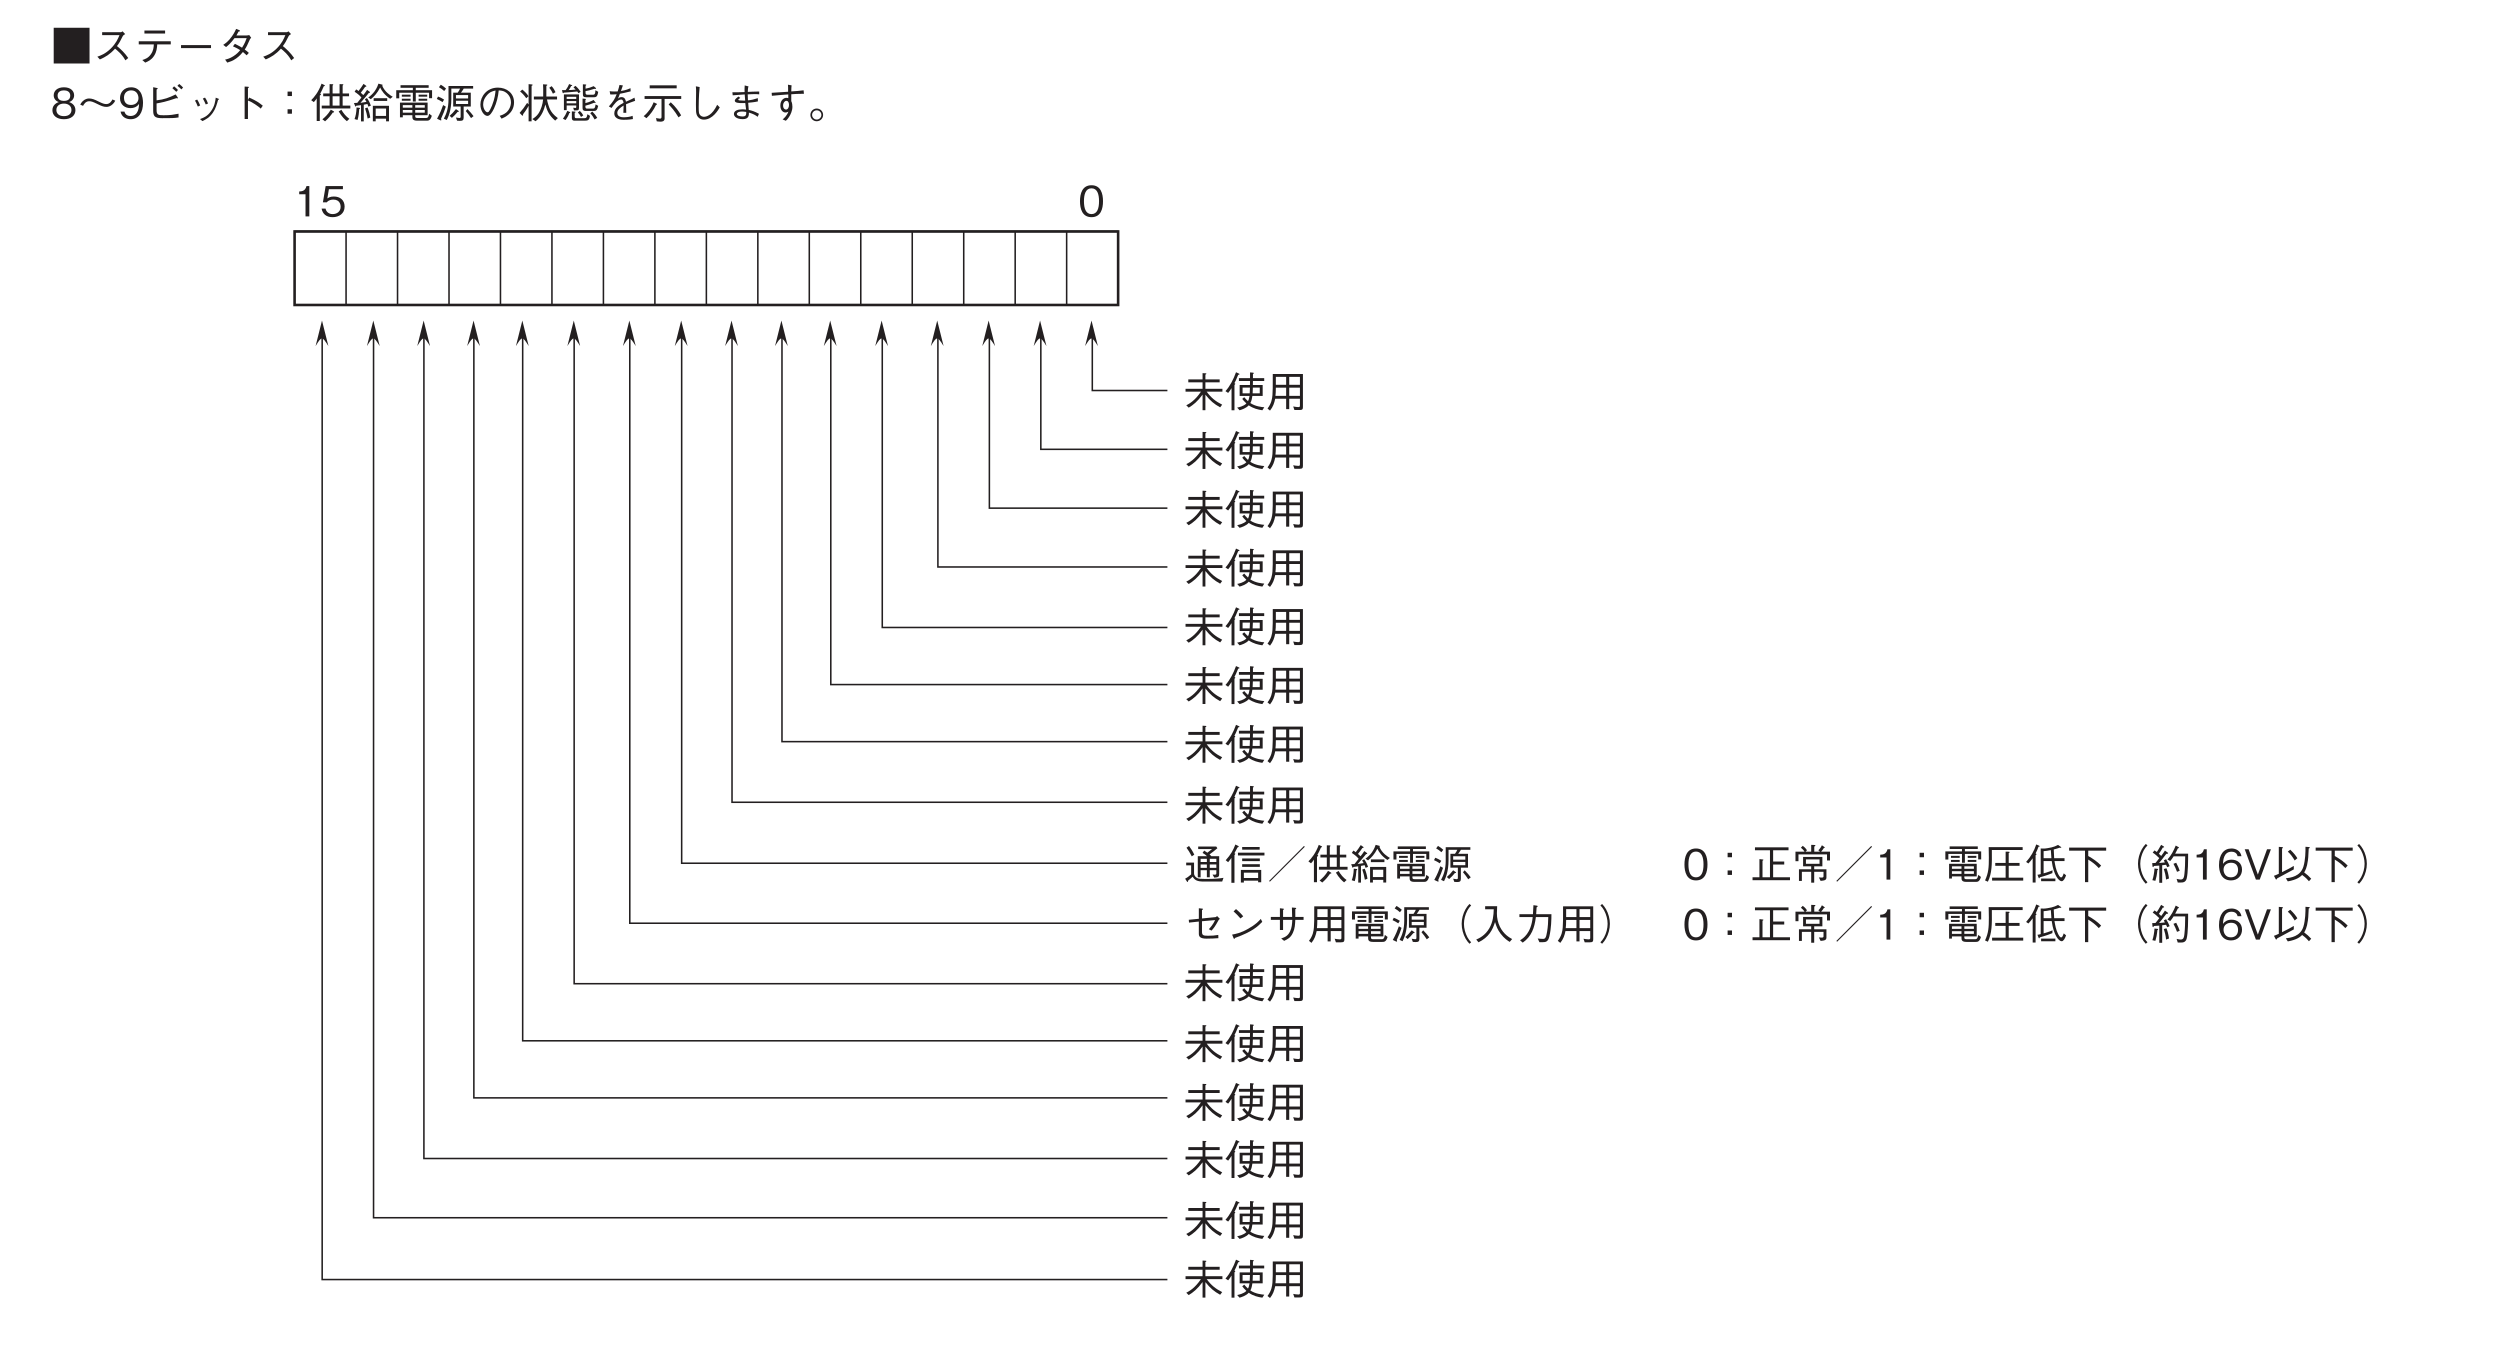 <?xml version="1.0" encoding="UTF-8"?>
<svg xmlns="http://www.w3.org/2000/svg" xmlns:xlink="http://www.w3.org/1999/xlink" width="481.89pt" height="260.79pt" viewBox="0 0 481.89 260.79" version="1.2">
<defs>
<g>
<symbol overflow="visible" id="glyph0-0">
<path style="stroke:none;" d="M 0.797 0.953 L 7.203 0.953 L 7.203 -7.047 L 0.797 -7.047 Z M 4 -3.375 L 1.453 -6.641 L 6.547 -6.641 Z M 4.25 -3.047 L 6.797 -6.312 L 6.797 0.234 Z M 1.453 0.562 L 4 -2.719 L 6.547 0.562 Z M 1.203 -6.312 L 3.75 -3.047 L 1.203 0.234 Z M 1.203 -6.312 "/>
</symbol>
<symbol overflow="visible" id="glyph0-1">
<path style="stroke:none;" d="M 0.547 -6.484 L 0.547 0.406 L 7.453 0.406 L 7.453 -6.484 Z M 0.547 -6.484 "/>
</symbol>
<symbol overflow="visible" id="glyph0-2">
<path style="stroke:none;" d="M 5.828 -5.797 C 5.75 -5.734 5.594 -5.625 5.453 -5.625 L 1.891 -5.625 L 1.891 -5.062 L 5.234 -5.062 C 4.938 -4.359 4.594 -3.5 3.547 -2.469 C 2.484 -1.438 1.656 -1.156 0.969 -0.906 L 1.453 -0.375 C 2.547 -0.859 3.375 -1.344 4.375 -2.453 C 4.594 -2.281 4.906 -2.047 5.359 -1.578 C 5.922 -0.969 6.156 -0.594 6.375 -0.203 L 6.922 -0.656 C 6.25 -1.625 5.5 -2.344 4.75 -2.953 C 5.188 -3.547 5.406 -3.922 5.875 -4.891 C 5.969 -5.031 5.984 -5.047 6.328 -5.266 Z M 5.828 -5.797 "/>
</symbol>
<symbol overflow="visible" id="glyph0-3">
<path style="stroke:none;" d="M 6.031 -5.953 L 2.047 -5.953 L 2.047 -5.375 L 6.031 -5.375 Z M 7.125 -3.281 L 7.125 -3.875 L 0.953 -3.875 L 0.953 -3.281 L 3.859 -3.281 C 3.828 -2.734 3.797 -2.078 3.281 -1.359 C 2.766 -0.625 2.172 -0.438 1.641 -0.266 L 2.203 0.234 C 2.75 0 3.375 -0.266 3.891 -1.047 C 4.406 -1.828 4.469 -2.562 4.516 -3.281 Z M 7.125 -3.281 "/>
</symbol>
<symbol overflow="visible" id="glyph0-4">
<path style="stroke:none;" d="M 6.891 -2.562 L 6.891 -3.141 L 1.109 -3.141 L 1.109 -2.562 Z M 6.891 -2.562 "/>
</symbol>
<symbol overflow="visible" id="glyph0-5">
<path style="stroke:none;" d="M 6.266 -5.078 C 6.141 -5.047 5.891 -5 5.75 -5 L 3.797 -5 C 4.062 -5.469 4.094 -5.516 4.203 -5.75 C 4.281 -5.75 4.484 -5.781 4.484 -5.875 C 4.484 -5.906 4.453 -5.969 4.359 -6.016 L 3.734 -6.266 C 3.609 -6 3.438 -5.547 2.906 -4.797 C 2.234 -3.859 1.75 -3.531 1.25 -3.188 L 1.797 -2.766 C 2.156 -3.047 2.656 -3.453 3.422 -4.484 L 5.766 -4.484 C 5.625 -4.078 5.422 -3.5 4.875 -2.641 C 4.641 -2.781 4.25 -3.031 3.5 -3.391 L 3.125 -2.906 C 3.766 -2.625 4.094 -2.438 4.516 -2.172 C 4.219 -1.812 3.859 -1.406 3.188 -0.984 C 2.516 -0.562 2.031 -0.438 1.609 -0.344 L 2.031 0.234 C 2.516 0.078 3.062 -0.078 3.766 -0.578 C 4.406 -1.047 4.766 -1.469 5.047 -1.812 C 5.25 -1.641 5.422 -1.5 5.766 -1.172 L 6.188 -1.641 C 5.922 -1.891 5.672 -2.094 5.391 -2.281 C 5.734 -2.797 5.844 -3.016 6.438 -4.344 C 6.484 -4.406 6.5 -4.422 6.641 -4.547 Z M 6.266 -5.078 "/>
</symbol>
<symbol overflow="visible" id="glyph0-6">
<path style="stroke:none;" d="M 4.734 -1.578 C 4.734 -2.703 3.797 -3.047 3.516 -3.156 C 4.156 -3.359 4.484 -3.891 4.484 -4.453 C 4.484 -5.281 3.828 -6 2.516 -6 C 1.25 -6 0.547 -5.312 0.547 -4.453 C 0.547 -3.875 0.891 -3.359 1.531 -3.156 C 1.25 -3.047 0.297 -2.703 0.297 -1.578 C 0.297 -0.594 1.094 0.156 2.516 0.156 C 3.922 0.156 4.734 -0.578 4.734 -1.578 Z M 3.734 -4.391 C 3.734 -3.562 3.062 -3.375 2.516 -3.375 C 1.953 -3.375 1.297 -3.578 1.297 -4.391 C 1.297 -5.188 1.953 -5.406 2.516 -5.406 C 3.078 -5.406 3.734 -5.188 3.734 -4.391 Z M 3.969 -1.625 C 3.969 -1.047 3.594 -0.438 2.516 -0.438 C 1.438 -0.438 1.062 -1.047 1.062 -1.625 C 1.062 -2.391 1.656 -2.859 2.516 -2.859 C 3.422 -2.859 3.969 -2.344 3.969 -1.625 Z M 3.969 -1.625 "/>
</symbol>
<symbol overflow="visible" id="glyph0-7">
<path style="stroke:none;" d="M 6.828 -3.656 C 6.688 -3.375 6.344 -2.766 5.656 -2.766 C 5.25 -2.766 4.922 -2.875 4.109 -3.281 C 3.359 -3.656 2.906 -3.844 2.312 -3.844 C 2.031 -3.844 1.547 -3.75 1.094 -3.312 C 0.859 -3.094 0.75 -2.891 0.625 -2.656 L 1.172 -2.422 C 1.312 -2.703 1.656 -3.312 2.344 -3.312 C 2.75 -3.312 3.078 -3.203 3.891 -2.797 C 4.641 -2.422 5.094 -2.219 5.688 -2.219 C 5.969 -2.219 6.453 -2.312 6.906 -2.766 C 7.141 -2.984 7.25 -3.188 7.375 -3.422 Z M 6.828 -3.656 "/>
</symbol>
<symbol overflow="visible" id="glyph0-8">
<path style="stroke:none;" d="M 4.734 -3.016 C 4.734 -3.453 4.656 -4.453 4.203 -5.109 C 3.906 -5.547 3.359 -6 2.438 -6 C 1.125 -6 0.297 -5.078 0.297 -3.906 C 0.297 -2.641 1.25 -1.984 2.312 -1.984 C 3.391 -1.984 3.828 -2.594 3.969 -2.812 C 3.953 -2.219 3.875 -0.469 2.328 -0.469 C 1.391 -0.469 1.219 -1.109 1.156 -1.312 L 0.406 -1.312 C 0.609 -0.219 1.547 0.156 2.344 0.156 C 3.938 0.156 4.734 -1.172 4.734 -3.016 Z M 3.859 -3.906 C 3.859 -3.078 3.234 -2.594 2.391 -2.594 C 1.25 -2.594 1.062 -3.484 1.062 -3.984 C 1.062 -4.891 1.641 -5.406 2.453 -5.406 C 3.562 -5.406 3.859 -4.469 3.859 -3.906 Z M 3.859 -3.906 "/>
</symbol>
<symbol overflow="visible" id="glyph0-9">
<path style="stroke:none;" d="M 2.312 -2.891 C 3.219 -3.047 4.141 -3.219 6.125 -3.906 C 6.156 -3.891 6.312 -3.859 6.328 -3.859 C 6.391 -3.859 6.422 -3.875 6.422 -3.938 C 6.422 -3.984 6.391 -4.047 6.375 -4.062 L 5.984 -4.625 C 4.688 -3.984 3.797 -3.656 2.312 -3.484 L 2.312 -5.562 C 2.516 -5.703 2.547 -5.719 2.547 -5.75 C 2.547 -5.812 2.438 -5.844 2.328 -5.875 L 1.656 -6.016 L 1.656 -1.562 C 1.656 -0.469 1.906 -0.047 3.344 -0.047 C 5.141 -0.047 5.688 -0.047 6.547 -0.188 L 6.547 -0.906 C 5.516 -0.719 5.062 -0.609 3.656 -0.609 C 2.625 -0.609 2.312 -0.688 2.312 -1.641 Z M 6.438 -5.484 C 6.219 -5.719 5.906 -6 5.688 -6.188 L 5.359 -5.828 C 5.609 -5.609 5.922 -5.312 6.109 -5.125 Z M 7.422 -5.953 C 7.281 -6.109 6.953 -6.438 6.672 -6.641 L 6.328 -6.281 C 6.609 -6.078 6.922 -5.781 7.094 -5.594 Z M 7.422 -5.953 "/>
</symbol>
<symbol overflow="visible" id="glyph0-10">
<path style="stroke:none;" d="M 1.719 -3.438 C 1.859 -3.203 2.094 -2.781 2.266 -2.281 L 2.719 -2.5 C 2.531 -3 2.266 -3.453 2.141 -3.641 Z M 3.234 -3.828 C 3.344 -3.641 3.594 -3.203 3.797 -2.688 L 4.234 -2.875 C 4.062 -3.359 3.828 -3.797 3.656 -4.016 Z M 3.141 0.516 C 3.812 0.203 4.516 -0.156 5.188 -1.141 C 5.688 -1.844 5.969 -2.797 6.172 -3.578 C 6.328 -3.641 6.359 -3.641 6.359 -3.703 C 6.359 -3.75 6.312 -3.781 6.125 -3.844 L 5.719 -4 C 5.625 -3.266 5.516 -2.391 4.828 -1.422 C 4.109 -0.391 3.375 -0.125 2.688 0.125 Z M 3.141 0.516 "/>
</symbol>
<symbol overflow="visible" id="glyph0-11">
<path style="stroke:none;" d="M 3.938 -3.562 L 3.938 -5.828 C 4.062 -5.906 4.125 -5.953 4.125 -6 C 4.125 -6.109 3.938 -6.109 3.906 -6.109 L 3.297 -6.141 L 3.297 0.109 L 3.938 0.109 L 3.938 -3.453 C 4.297 -3.312 4.656 -3.156 5.297 -2.734 C 5.859 -2.375 6.156 -2.109 6.406 -1.891 L 6.797 -2.453 C 6.062 -3.047 5.531 -3.422 4.172 -4.016 Z M 3.938 -3.562 "/>
</symbol>
<symbol overflow="visible" id="glyph0-12">
<path style="stroke:none;" d="M 4.422 -5.172 L 3.578 -5.172 L 3.578 -4.312 L 4.422 -4.312 Z M 4.422 -1.766 L 3.578 -1.766 L 3.578 -0.906 L 4.422 -0.906 Z M 4.422 -1.766 "/>
</symbol>
<symbol overflow="visible" id="glyph0-13">
<path style="stroke:none;" d="M 7.688 -1.922 L 7.688 -2.469 L 6.203 -2.469 L 6.203 -4.266 L 7.438 -4.266 L 7.438 -4.812 L 6.203 -4.812 L 6.203 -6.344 C 6.25 -6.391 6.344 -6.453 6.344 -6.5 C 6.344 -6.578 6.234 -6.594 6.203 -6.594 L 5.609 -6.609 L 5.609 -4.812 L 4.266 -4.812 L 4.266 -6.344 C 4.312 -6.375 4.391 -6.438 4.391 -6.5 C 4.391 -6.578 4.312 -6.594 4.25 -6.594 L 3.688 -6.609 L 3.688 -4.812 L 2.453 -4.812 L 2.453 -4.266 L 3.688 -4.266 L 3.688 -2.469 L 2.172 -2.469 L 2.172 -1.922 Z M 5.609 -2.469 L 4.266 -2.469 L 4.266 -4.266 L 5.609 -4.266 Z M 7.5 0.078 C 6.844 -0.375 6.359 -0.984 5.953 -1.672 L 5.438 -1.344 C 6.047 -0.328 6.609 0.203 7.016 0.531 Z M 2.781 -6.328 C 2.781 -6.375 2.734 -6.406 2.703 -6.422 L 2.141 -6.703 C 1.547 -5.062 0.688 -4.047 0.141 -3.516 L 0.641 -3.141 C 0.906 -3.422 1.031 -3.578 1.203 -3.859 L 1.203 0.5 L 1.797 0.5 L 1.797 -4.406 C 2 -4.547 2.031 -4.547 2.031 -4.609 C 2.031 -4.672 1.938 -4.719 1.875 -4.766 C 2.141 -5.266 2.328 -5.625 2.562 -6.188 C 2.75 -6.25 2.781 -6.281 2.781 -6.328 Z M 4.562 -1.25 C 4.562 -1.312 4.5 -1.359 4.469 -1.375 L 3.922 -1.688 C 3.391 -0.812 2.922 -0.344 2.297 0.172 L 2.812 0.562 C 3.453 0.016 3.859 -0.484 4.312 -1.141 C 4.406 -1.141 4.562 -1.141 4.562 -1.25 Z M 4.562 -1.25 "/>
</symbol>
<symbol overflow="visible" id="glyph0-14">
<path style="stroke:none;" d="M 7.141 0.562 L 7.141 -2.438 L 4.031 -2.438 L 4.031 0.562 L 4.578 0.562 L 4.578 0.047 L 6.578 0.047 L 6.578 0.562 Z M 6.578 -0.484 L 4.578 -0.484 L 4.578 -1.906 L 6.578 -1.906 Z M 3.641 -2.453 C 3.453 -3.047 3.234 -3.453 2.891 -3.938 L 2.5 -3.688 C 2.688 -3.406 2.75 -3.266 2.797 -3.188 C 2.422 -3.109 2.094 -3.062 1.641 -3 C 2.375 -3.812 3.016 -4.609 3.25 -4.906 C 3.359 -4.922 3.484 -4.938 3.484 -5.016 C 3.484 -5.078 3.453 -5.125 3.406 -5.141 L 2.922 -5.5 C 2.578 -4.953 2.344 -4.688 2.188 -4.5 C 1.844 -4.828 1.812 -4.875 1.703 -4.953 C 2.016 -5.328 2.25 -5.656 2.547 -6.094 C 2.656 -6.094 2.781 -6.094 2.781 -6.219 C 2.781 -6.25 2.75 -6.281 2.734 -6.297 L 2.234 -6.656 C 1.953 -6.172 1.609 -5.734 1.266 -5.281 C 1.078 -5.438 0.969 -5.516 0.812 -5.594 L 0.516 -5.141 C 1.203 -4.688 1.562 -4.359 1.828 -4.016 C 1.688 -3.812 1.562 -3.656 1.031 -3 C 0.75 -2.969 0.594 -2.969 0.391 -2.969 L 0.594 -2.438 C 0.609 -2.391 0.641 -2.281 0.703 -2.281 C 0.734 -2.281 0.75 -2.297 0.828 -2.438 C 1.047 -2.469 1.453 -2.516 1.75 -2.562 L 1.75 0.578 L 2.281 0.578 L 2.281 -2.641 C 2.578 -2.688 2.734 -2.719 2.984 -2.781 C 3.047 -2.625 3.078 -2.516 3.172 -2.266 Z M 1.562 -1.938 C 1.562 -2.016 1.453 -2.031 1.422 -2.047 L 0.891 -2.109 C 0.859 -1.047 0.703 -0.422 0.5 0.125 L 1.078 0.297 C 1.281 -0.391 1.359 -1.094 1.406 -1.797 C 1.469 -1.828 1.562 -1.859 1.562 -1.938 Z M 7.859 -4.172 C 7.438 -4.422 6.328 -5.078 5.828 -6.328 C 5.875 -6.344 5.922 -6.375 5.922 -6.422 C 5.922 -6.5 5.844 -6.516 5.766 -6.531 L 5.109 -6.703 C 5.031 -6.453 4.828 -5.875 4.375 -5.234 C 4.031 -4.766 3.609 -4.359 3.141 -4.031 L 3.641 -3.703 C 4.297 -4.234 4.891 -4.891 5.438 -5.953 C 5.766 -5.281 6.266 -4.531 7.375 -3.781 Z M 6.797 -3.375 L 6.797 -3.891 L 4.188 -3.891 L 4.188 -3.375 Z M 3.531 -0.172 C 3.438 -0.797 3.297 -1.406 3 -2.109 L 2.531 -1.938 C 2.75 -1.297 2.891 -0.734 3.031 0.031 Z M 3.531 -0.172 "/>
</symbol>
<symbol overflow="visible" id="glyph0-15">
<path style="stroke:none;" d="M 6.594 -0.625 L 6.594 -3.047 L 1.266 -3.047 L 1.266 -0.203 L 1.812 -0.203 L 1.812 -0.625 L 3.656 -0.625 L 3.656 -0.422 C 3.656 0.016 3.656 0.438 4.594 0.438 L 6.406 0.438 C 6.719 0.438 7.141 0.438 7.406 -0.516 L 6.891 -0.906 C 6.75 -0.078 6.5 -0.078 6.219 -0.078 L 4.688 -0.078 C 4.281 -0.078 4.203 -0.156 4.203 -0.453 L 4.203 -0.625 Z M 1.812 -2.078 L 1.812 -2.562 L 3.656 -2.562 L 3.656 -2.078 Z M 6.047 -2.078 L 4.203 -2.078 L 4.203 -2.562 L 6.047 -2.562 Z M 1.812 -1.109 L 1.812 -1.625 L 3.656 -1.625 L 3.656 -1.109 Z M 4.203 -1.109 L 4.203 -1.625 L 6.047 -1.625 L 6.047 -1.109 Z M 3.75 -3.25 L 4.312 -3.25 L 4.312 -4.953 L 6.875 -4.953 L 6.875 -3.891 L 7.453 -3.891 L 7.453 -5.438 L 4.312 -5.438 L 4.312 -5.906 L 6.797 -5.906 L 6.797 -6.406 L 1.375 -6.406 L 1.375 -5.906 L 3.75 -5.906 L 3.75 -5.438 L 0.547 -5.438 L 0.547 -3.875 L 1.125 -3.875 L 1.125 -4.953 L 3.75 -4.953 Z M 3.312 -4.188 L 3.312 -4.578 L 1.625 -4.578 L 1.625 -4.188 Z M 3.312 -3.406 L 3.312 -3.797 L 1.625 -3.797 L 1.625 -3.406 Z M 6.516 -4.188 L 6.516 -4.578 L 4.859 -4.578 L 4.859 -4.188 Z M 6.516 -3.406 L 6.516 -3.797 L 4.859 -3.797 L 4.859 -3.406 Z M 6.516 -3.406 "/>
</symbol>
<symbol overflow="visible" id="glyph0-16">
<path style="stroke:none;" d="M 7.375 -5.75 L 7.375 -6.25 L 2.625 -6.25 L 2.625 -3.625 C 2.625 -2.031 2.234 -0.875 1.734 0.047 L 2.297 0.312 C 2.578 -0.25 3.172 -1.5 3.172 -3.734 L 3.172 -5.75 L 4.859 -5.75 C 4.75 -5.469 4.609 -5.25 4.406 -4.969 L 3.531 -4.969 L 3.531 -2.297 L 4.969 -2.297 L 4.969 -0.312 C 4.969 -0.156 4.891 -0.078 4.719 -0.078 C 4.594 -0.078 4.516 -0.094 4.062 -0.172 L 4.281 0.438 C 4.406 0.453 4.578 0.469 4.797 0.469 C 5.328 0.469 5.547 0.359 5.547 -0.141 L 5.547 -2.297 L 6.922 -2.297 L 6.922 -4.969 L 5.031 -4.969 C 5.219 -5.219 5.375 -5.422 5.562 -5.75 Z M 6.406 -3.844 L 4.062 -3.844 L 4.062 -4.5 L 6.406 -4.5 Z M 6.406 -2.781 L 4.062 -2.781 L 4.062 -3.406 L 6.406 -3.406 Z M 2.156 -5.75 C 1.844 -6.047 1.547 -6.25 1.141 -6.5 L 0.781 -6.016 C 1.172 -5.797 1.453 -5.594 1.797 -5.281 Z M 7.453 -0.438 C 7.141 -0.859 6.812 -1.266 6.281 -1.797 L 5.953 -1.422 C 6.328 -0.984 6.641 -0.578 6.969 -0.062 Z M 1.781 -3.625 C 1.438 -3.844 1.094 -4.031 0.609 -4.219 L 0.375 -3.75 C 0.781 -3.562 1.094 -3.406 1.469 -3.141 Z M 4.625 -1.359 C 4.625 -1.406 4.578 -1.438 4.531 -1.469 L 4.062 -1.797 C 3.641 -1.25 3.281 -0.891 2.844 -0.5 L 3.281 -0.109 C 3.75 -0.516 4.016 -0.812 4.375 -1.25 C 4.531 -1.266 4.625 -1.281 4.625 -1.359 Z M 2.109 -2.266 L 1.594 -2.578 C 1.344 -1.859 1.031 -1.047 0.422 0.062 L 1.016 0.344 C 1.062 0.359 1.109 0.391 1.172 0.391 C 1.203 0.391 1.25 0.375 1.25 0.281 C 1.25 0.219 1.219 0.141 1.188 0.062 C 1.625 -0.906 1.875 -1.531 2.109 -2.266 Z M 2.109 -2.266 "/>
</symbol>
<symbol overflow="visible" id="glyph0-17">
<path style="stroke:none;" d="M 4.859 0.047 C 5.328 -0.156 7.266 -0.922 7.266 -3.109 C 7.266 -4.875 5.844 -5.938 4.156 -5.938 C 1.984 -5.938 0.781 -4.203 0.781 -2.672 C 0.781 -1.516 1.469 -0.484 2.141 -0.484 C 2.609 -0.484 3.047 -1.172 3.391 -1.891 C 3.906 -2.984 4.203 -4.188 4.312 -5.391 C 4.719 -5.391 5.109 -5.312 5.406 -5.172 C 5.781 -5 6.672 -4.344 6.672 -3.109 C 6.672 -2.312 6.266 -1.547 5.734 -1.109 C 5.281 -0.75 4.812 -0.594 4.5 -0.5 Z M 3.703 -5.375 C 3.656 -4.891 3.562 -3.812 3.016 -2.469 C 2.484 -1.188 2.297 -1.188 2.125 -1.188 C 1.812 -1.188 1.312 -1.828 1.312 -2.688 C 1.312 -3.391 1.609 -3.906 1.875 -4.25 C 2.484 -5.094 3.125 -5.266 3.703 -5.375 Z M 3.703 -5.375 "/>
</symbol>
<symbol overflow="visible" id="glyph0-18">
<path style="stroke:none;" d="M 7.266 -5.062 C 7.109 -5.391 6.891 -5.828 6.516 -6.219 L 6.062 -5.906 C 6.453 -5.438 6.656 -5.016 6.766 -4.766 Z M 7.719 -0.062 C 6.859 -0.672 6.438 -1.281 6.203 -1.766 C 6.016 -2.141 5.719 -3.047 5.625 -3.656 L 7.562 -3.656 L 7.562 -4.219 L 5.5 -4.219 L 5.5 -6.281 C 5.578 -6.312 5.688 -6.375 5.688 -6.453 C 5.688 -6.516 5.594 -6.531 5.562 -6.531 L 4.859 -6.578 C 4.891 -5.969 4.906 -5.859 4.891 -4.219 L 3.094 -4.219 L 3.094 -3.656 L 4.875 -3.656 C 4.797 -2.75 4.469 -1.656 3.938 -0.891 C 3.641 -0.469 3.234 -0.141 2.797 0.125 L 3.422 0.547 C 4.688 -0.453 5.062 -1.781 5.312 -2.688 C 5.625 -1.469 6.078 -0.531 7.203 0.422 Z M 2.047 -4.281 C 1.797 -4.734 1.328 -5.188 0.859 -5.562 L 0.438 -5.188 C 0.75 -4.953 1.172 -4.547 1.625 -3.891 Z M 2.859 -6.453 C 2.859 -6.516 2.766 -6.531 2.734 -6.547 L 2.078 -6.609 L 2.078 -2.688 L 1.797 -3 C 1.219 -2.094 0.953 -1.75 0.344 -1.062 L 0.781 -0.609 C 0.828 -0.578 0.875 -0.531 0.922 -0.531 C 1.031 -0.531 1.016 -0.641 1.016 -0.812 C 1.188 -1.047 1.688 -1.672 2.078 -2.438 L 2.078 0.562 L 2.656 0.562 L 2.656 -6.281 C 2.734 -6.312 2.859 -6.375 2.859 -6.453 Z M 2.859 -6.453 "/>
</symbol>
<symbol overflow="visible" id="glyph0-19">
<path style="stroke:none;" d="M 3.266 -3.75 L 1.422 -3.75 L 1.422 -4.172 L 3.266 -4.172 Z M 3.797 -2.109 L 3.797 -4.625 L 0.891 -4.625 L 0.891 -1.594 L 1.422 -1.594 L 1.422 -2.5 L 3.266 -2.5 L 3.266 -2.203 C 3.266 -2.078 3.25 -2.016 3.094 -2.016 C 2.984 -2.016 2.828 -2.047 2.688 -2.062 L 2.828 -1.547 L 3.234 -1.547 C 3.734 -1.547 3.797 -1.641 3.797 -2.109 Z M 3.266 -2.906 L 1.422 -2.906 L 1.422 -3.344 L 3.266 -3.344 Z M 4.109 -5.125 C 3.969 -5.328 3.75 -5.719 3.125 -6.281 L 2.734 -6 C 2.906 -5.828 2.984 -5.75 3.156 -5.562 C 2.656 -5.484 1.953 -5.469 1.812 -5.469 C 1.906 -5.594 2.094 -5.828 2.297 -6.25 C 2.438 -6.25 2.5 -6.266 2.5 -6.312 C 2.5 -6.375 2.422 -6.422 2.375 -6.438 L 1.891 -6.625 C 1.781 -6.328 1.625 -6 1.219 -5.453 C 1.156 -5.453 0.703 -5.453 0.516 -5.453 L 0.625 -5.031 C 0.641 -4.953 0.672 -4.859 0.734 -4.859 C 0.781 -4.859 0.812 -4.891 0.875 -4.969 C 1.344 -5 2.234 -5.062 3.469 -5.188 C 3.531 -5.078 3.547 -5.062 3.688 -4.859 Z M 7.5 -5.125 L 6.969 -5.438 C 6.938 -4.625 6.766 -4.562 6.422 -4.562 L 5.469 -4.562 C 5.156 -4.562 5.062 -4.656 5.062 -4.953 L 5.062 -5.266 C 5.453 -5.328 5.984 -5.438 6.75 -5.703 C 6.922 -5.688 7.094 -5.672 7.094 -5.766 C 7.094 -5.828 7.062 -5.844 6.984 -5.922 L 6.625 -6.219 C 6.078 -5.969 5.656 -5.844 5.062 -5.734 L 5.062 -6.297 C 5.109 -6.328 5.203 -6.391 5.203 -6.453 C 5.203 -6.547 5.062 -6.547 5.016 -6.547 L 4.547 -6.578 L 4.547 -4.812 C 4.547 -4.312 4.562 -4.078 5.203 -4.078 L 6.516 -4.078 C 7.062 -4.078 7.344 -4.078 7.5 -5.125 Z M 7.5 -2.422 L 7 -2.703 C 6.891 -1.891 6.719 -1.891 6.422 -1.891 L 5.438 -1.891 C 5.234 -1.891 5.031 -1.891 5.031 -2.25 L 5.031 -2.453 C 5.594 -2.594 6.062 -2.75 6.719 -3.016 C 6.797 -2.984 6.891 -2.969 6.938 -2.969 C 6.969 -2.969 7.016 -2.984 7.016 -3.031 C 7.016 -3.062 6.969 -3.109 6.953 -3.125 L 6.609 -3.562 C 5.875 -3.172 5.438 -3.047 5.031 -2.953 L 5.031 -3.547 C 5.078 -3.578 5.125 -3.609 5.125 -3.688 C 5.125 -3.766 5.016 -3.781 4.953 -3.781 L 4.484 -3.828 L 4.484 -2.109 C 4.484 -1.703 4.516 -1.438 5.188 -1.438 L 6.609 -1.438 C 7.062 -1.438 7.312 -1.516 7.5 -2.422 Z M 7.312 -0.109 C 6.969 -0.688 6.703 -0.984 6.359 -1.328 L 5.969 -1 C 6.375 -0.562 6.578 -0.234 6.812 0.203 Z M 4.625 -0.578 C 4.453 -0.922 4.266 -1.156 3.953 -1.453 L 3.578 -1.141 C 3.891 -0.828 4.031 -0.594 4.188 -0.281 Z M 5.922 -0.484 L 5.422 -0.812 C 5.328 -0.078 5.109 -0.047 4.844 -0.047 L 3.297 -0.047 C 3.125 -0.047 2.969 -0.047 2.969 -0.375 L 2.969 -1.078 C 3.125 -1.172 3.141 -1.172 3.141 -1.219 C 3.141 -1.297 3.031 -1.312 2.984 -1.312 L 2.422 -1.359 L 2.422 -0.047 C 2.422 0.297 2.609 0.438 2.922 0.438 L 4.906 0.438 C 5.578 0.438 5.797 0.297 5.922 -0.484 Z M 2.109 -1.141 C 2.109 -1.219 2.016 -1.25 1.969 -1.266 L 1.547 -1.453 C 1.297 -0.844 1.047 -0.406 0.703 0.062 L 1.203 0.312 C 1.562 -0.172 1.766 -0.547 1.922 -1.016 C 2.062 -1.062 2.109 -1.078 2.109 -1.141 Z M 2.109 -1.141 "/>
</symbol>
<symbol overflow="visible" id="glyph0-20">
<path style="stroke:none;" d="M 6.141 -0.5 C 5.641 -0.297 4.953 -0.219 4.406 -0.219 C 4.062 -0.219 3.188 -0.281 3.188 -1.062 C 3.188 -1.656 3.781 -2.094 4.406 -2.484 C 4.391 -2.188 4.391 -1.969 4.375 -1.641 C 4.375 -1.453 4.359 -1.156 4.359 -1.078 L 4.922 -1.078 C 4.906 -1.703 4.906 -1.906 4.875 -2.734 C 5.406 -2.953 5.609 -3.031 6.625 -3.391 L 6.5 -4 C 6.047 -3.75 5.859 -3.672 4.859 -3.219 C 4.797 -3.5 4.688 -4.109 4 -4.109 C 3.625 -4.109 3.422 -3.906 3.312 -3.812 C 3.406 -4.016 3.469 -4.141 3.688 -4.75 C 4.281 -4.859 4.75 -4.953 5.766 -5.219 L 5.734 -5.828 C 5.406 -5.688 4.922 -5.453 3.891 -5.281 C 4.094 -5.844 4.188 -6.078 4.266 -6.359 L 3.609 -6.453 C 3.547 -6.141 3.469 -5.844 3.266 -5.203 C 3.109 -5.203 2.938 -5.188 2.641 -5.188 C 2.203 -5.188 1.953 -5.219 1.719 -5.25 L 1.828 -4.625 C 2.062 -4.609 2.375 -4.594 3.062 -4.656 C 2.734 -3.781 2.375 -3.219 1.562 -2.312 L 2.078 -2.016 C 2.578 -2.734 3.219 -3.641 3.938 -3.641 C 4.297 -3.641 4.359 -3.219 4.391 -3 C 3.625 -2.594 2.609 -2.016 2.609 -0.969 C 2.609 0.266 4.156 0.266 4.422 0.266 C 4.562 0.266 5.438 0.266 6.203 0.125 Z M 6.141 -0.5 "/>
</symbol>
<symbol overflow="visible" id="glyph0-21">
<path style="stroke:none;" d="M 6.641 -5.797 L 6.641 -6.375 L 1.438 -6.375 L 1.438 -5.797 Z M 4.312 -3.75 L 7.516 -3.75 L 7.516 -4.312 L 0.453 -4.312 L 0.453 -3.75 L 3.719 -3.75 L 3.719 -0.281 C 3.719 -0.109 3.641 0.047 3.422 0.047 C 3.344 0.047 3.125 0.016 2.656 -0.062 L 2.797 0.562 C 2.938 0.578 3.281 0.625 3.547 0.625 C 3.703 0.625 4.312 0.625 4.312 0.031 Z M 5.094 -2.688 C 5.578 -2.188 6.188 -1.547 7 -0.203 L 7.5 -0.594 C 7.062 -1.375 6.438 -2.25 5.5 -3.109 Z M 0.812 -0.047 C 1.484 -0.625 2.266 -1.719 2.656 -2.594 C 2.75 -2.625 2.844 -2.656 2.844 -2.75 C 2.844 -2.797 2.812 -2.828 2.766 -2.844 L 2.203 -3.109 C 1.828 -2.125 1.172 -1.172 0.281 -0.438 Z M 0.812 -0.047 "/>
</symbol>
<symbol overflow="visible" id="glyph0-22">
<path style="stroke:none;" d="M 2.344 -6.188 C 2.391 -5.828 2.391 -5.422 2.391 -5.062 C 2.391 -4.719 2.359 -3.094 2.359 -2.719 C 2.359 -1.406 2.375 -1.141 2.484 -0.781 C 2.641 -0.281 3.109 0.234 3.891 0.234 C 5.578 0.234 6.672 -1.641 6.953 -2.125 L 6.453 -2.625 C 5.5 -0.609 4.406 -0.312 3.891 -0.312 C 3.688 -0.312 3.219 -0.406 3.016 -0.875 C 2.969 -0.984 2.891 -1.156 2.891 -2.141 C 2.891 -2.312 2.891 -4.422 3.078 -6.047 Z M 2.344 -6.188 "/>
</symbol>
<symbol overflow="visible" id="glyph0-23">
<path style="stroke:none;" d="M 6.297 -3.906 C 5.469 -3.641 5.094 -3.547 4.391 -3.484 C 4.375 -3.812 4.344 -4.484 4.344 -4.641 C 4.641 -4.656 5.188 -4.688 5.719 -4.688 C 6.172 -4.688 6.328 -4.656 6.562 -4.641 L 6.562 -5.188 C 5.641 -5.188 4.781 -5.125 4.359 -5.109 C 4.375 -5.469 4.391 -5.891 4.5 -6.172 L 3.766 -6.359 C 3.75 -6.188 3.734 -6.047 3.734 -5.641 C 3.734 -5.406 3.75 -5.25 3.75 -5.078 C 2.422 -5.016 1.766 -5.031 1.391 -5.047 L 1.453 -4.453 C 1.781 -4.469 3.406 -4.594 3.766 -4.625 C 3.812 -3.891 3.812 -3.797 3.859 -3.438 C 3.797 -3.438 3.531 -3.438 3.469 -3.438 C 2.781 -3.438 2.531 -3.484 2.531 -3.609 C 2.531 -3.672 2.562 -3.703 2.641 -3.75 C 2.828 -3.875 2.844 -3.891 2.906 -3.953 L 2.578 -4.219 C 2.219 -3.969 1.859 -3.703 1.859 -3.406 C 1.859 -3 2.641 -2.953 3.203 -2.953 C 3.562 -2.953 3.734 -2.969 3.875 -2.969 C 3.891 -2.797 4 -1.906 4.031 -1.703 C 3.609 -1.75 3.422 -1.75 3.266 -1.75 C 2.422 -1.75 1.688 -1.484 1.688 -0.859 C 1.688 -0.391 2.172 0.141 3.406 0.141 C 4.562 0.141 4.578 -0.578 4.578 -1.125 C 5.453 -0.859 5.844 -0.625 6.266 -0.312 L 6.516 -0.891 C 5.656 -1.359 5.172 -1.5 4.547 -1.641 C 4.5 -2.266 4.453 -2.75 4.438 -3.016 C 4.859 -3.062 5.703 -3.125 6.312 -3.281 Z M 4.062 -1.25 C 4.078 -0.719 4.031 -0.375 3.375 -0.375 C 2.969 -0.375 2.25 -0.469 2.25 -0.859 C 2.25 -1.156 2.703 -1.328 3.25 -1.328 C 3.469 -1.328 3.688 -1.297 4.062 -1.25 Z M 4.062 -1.25 "/>
</symbol>
<symbol overflow="visible" id="glyph0-24">
<path style="stroke:none;" d="M 4.109 -6.5 C 4.141 -6.188 4.141 -5.906 4.141 -5.141 C 3.266 -5.094 1.859 -4.984 0.969 -4.938 L 1.016 -4.359 C 1.984 -4.469 3.312 -4.562 4.172 -4.625 L 4.172 -3.906 C 4.078 -3.938 3.969 -3.969 3.812 -3.969 C 3.312 -3.969 2.641 -3.516 2.641 -2.484 C 2.641 -1.625 3.125 -1.141 3.625 -1.141 C 3.641 -1.141 3.938 -1.141 4.203 -1.312 C 3.875 -0.469 3.344 -0.016 3.078 0.188 L 3.703 0.453 C 3.953 0.219 4.094 0.078 4.297 -0.25 C 4.625 -0.734 4.969 -1.5 4.969 -2.234 C 4.969 -2.5 4.922 -3.031 4.75 -3.328 C 4.75 -3.516 4.75 -4.453 4.75 -4.656 C 5.266 -4.703 6.094 -4.75 7.188 -4.75 L 7.125 -5.422 C 6.453 -5.312 5.609 -5.266 4.75 -5.203 C 4.75 -5.781 4.781 -6.062 4.812 -6.375 Z M 3.812 -3.391 C 4.234 -3.391 4.312 -2.859 4.312 -2.594 C 4.312 -2.078 4.062 -1.703 3.734 -1.703 C 3.5 -1.703 3.172 -1.922 3.172 -2.484 C 3.172 -3.047 3.5 -3.391 3.812 -3.391 Z M 3.812 -3.391 "/>
</symbol>
<symbol overflow="visible" id="glyph0-25">
<path style="stroke:none;" d="M 1.656 -1.906 C 0.984 -1.906 0.438 -1.359 0.438 -0.672 C 0.438 0 0.984 0.547 1.656 0.547 C 2.344 0.547 2.891 0 2.891 -0.672 C 2.891 -1.359 2.344 -1.906 1.656 -1.906 Z M 1.656 -1.562 C 2.156 -1.562 2.562 -1.172 2.562 -0.672 C 2.562 -0.188 2.156 0.219 1.656 0.219 C 1.172 0.219 0.766 -0.188 0.766 -0.672 C 0.766 -1.172 1.172 -1.562 1.656 -1.562 Z M 1.656 -1.562 "/>
</symbol>
<symbol overflow="visible" id="glyph0-26">
<path style="stroke:none;" d="M 4.734 -2.922 C 4.734 -4.375 4.312 -6 2.516 -6 C 0.734 -6 0.297 -4.391 0.297 -2.922 C 0.297 -1.453 0.734 0.156 2.516 0.156 C 4.312 0.156 4.734 -1.453 4.734 -2.922 Z M 3.969 -2.922 C 3.969 -1.562 3.641 -0.438 2.516 -0.438 C 1.406 -0.438 1.062 -1.547 1.062 -2.922 C 1.062 -4.234 1.375 -5.406 2.516 -5.406 C 3.641 -5.406 3.969 -4.266 3.969 -2.922 Z M 3.969 -2.922 "/>
</symbol>
<symbol overflow="visible" id="glyph0-27">
<path style="stroke:none;" d="M 2.969 0 L 2.969 -5.844 L 2.422 -5.844 C 2.172 -4.859 1.531 -4.828 1.016 -4.797 L 1.016 -4.266 L 2.234 -4.266 L 2.234 0 Z M 2.969 0 "/>
</symbol>
<symbol overflow="visible" id="glyph0-28">
<path style="stroke:none;" d="M 4.734 -1.875 C 4.734 -3.156 3.844 -3.828 2.656 -3.828 C 1.953 -3.828 1.609 -3.594 1.406 -3.453 L 1.703 -5.234 L 4.406 -5.234 L 4.406 -5.844 L 1.078 -5.844 L 0.547 -2.703 L 1.297 -2.703 C 1.625 -3.141 2.203 -3.234 2.562 -3.234 C 3.875 -3.234 3.969 -2.141 3.969 -1.859 C 3.969 -0.922 3.25 -0.438 2.422 -0.438 C 1.766 -0.438 1.188 -0.812 1.062 -1.5 L 0.297 -1.5 C 0.484 -0.5 1.156 0.156 2.422 0.156 C 3.656 0.156 4.734 -0.531 4.734 -1.875 Z M 4.734 -1.875 "/>
</symbol>
<symbol overflow="visible" id="glyph0-29">
<path style="stroke:none;" d="M 7.547 -3.016 L 7.547 -3.578 L 4.266 -3.578 L 4.266 -4.828 L 7.016 -4.828 L 7.016 -5.391 L 4.266 -5.391 L 4.266 -6.312 C 4.406 -6.391 4.453 -6.422 4.453 -6.484 C 4.453 -6.547 4.359 -6.547 4.312 -6.562 L 3.719 -6.594 L 3.719 -5.391 L 0.969 -5.391 L 0.969 -4.828 L 3.719 -4.828 L 3.719 -3.578 L 0.438 -3.578 L 0.438 -3.016 L 3.406 -3.016 C 2.234 -1.266 1.141 -0.688 0.578 -0.391 L 1.047 0.062 C 1.906 -0.453 2.75 -1.125 3.719 -2.453 L 3.719 0.547 L 4.266 0.547 L 4.266 -2.438 C 5.219 -1.25 5.922 -0.656 7.109 0 L 7.5 -0.516 C 6.234 -1.156 5.391 -1.812 4.516 -3.016 Z M 7.547 -3.016 "/>
</symbol>
<symbol overflow="visible" id="glyph0-30">
<path style="stroke:none;" d="M 2.875 -2.203 L 4.781 -2.203 C 4.688 -1.609 4.594 -1.391 4.484 -1.188 C 4.172 -1.484 3.953 -1.719 3.75 -1.953 L 3.375 -1.625 C 3.531 -1.422 3.781 -1.109 4.172 -0.75 C 3.625 -0.188 2.703 -0.016 2.391 0.047 L 2.859 0.562 C 3.25 0.453 4.125 0.172 4.625 -0.391 C 5.516 0.234 6.422 0.438 7.25 0.562 L 7.625 -0.016 C 7.094 -0.062 5.922 -0.172 4.938 -0.828 C 5.172 -1.25 5.266 -1.734 5.328 -2.203 L 7.312 -2.203 L 7.312 -4.312 L 5.422 -4.312 C 5.438 -4.672 5.438 -4.719 5.438 -5.078 L 7.609 -5.078 L 7.609 -5.625 L 5.438 -5.625 L 5.438 -6.422 C 5.547 -6.484 5.609 -6.516 5.609 -6.578 C 5.609 -6.656 5.531 -6.672 5.438 -6.688 L 4.875 -6.734 L 4.875 -5.625 L 2.734 -5.625 L 2.734 -5.078 L 4.875 -5.078 C 4.875 -4.672 4.875 -4.625 4.859 -4.312 L 2.875 -4.312 Z M 3.438 -3.812 L 4.859 -3.812 C 4.844 -3.438 4.828 -2.953 4.812 -2.703 L 3.438 -2.703 Z M 6.75 -3.812 L 6.75 -2.703 L 5.375 -2.703 C 5.406 -3.109 5.406 -3.188 5.422 -3.812 Z M 0.656 -2.781 C 0.875 -3.031 0.969 -3.172 1.312 -3.703 L 1.312 0.562 L 1.875 0.562 L 1.875 -4.328 C 1.922 -4.375 2.031 -4.453 2.031 -4.516 C 2.031 -4.594 1.953 -4.625 1.859 -4.656 C 2 -4.922 2.219 -5.297 2.594 -6.266 C 2.812 -6.312 2.844 -6.328 2.844 -6.406 C 2.844 -6.453 2.781 -6.484 2.719 -6.516 L 2.172 -6.766 C 1.688 -5.391 0.984 -4.047 0.141 -3.125 Z M 0.656 -2.781 "/>
</symbol>
<symbol overflow="visible" id="glyph0-31">
<path style="stroke:none;" d="M 7.078 -0.062 L 7.078 -6.422 L 1.266 -6.422 C 1.266 -3.844 1.266 -3.109 1.203 -2.359 C 1.141 -1.641 1.016 -0.766 0.25 0.234 L 0.734 0.625 C 1.328 -0.125 1.547 -0.781 1.734 -1.656 L 3.844 -1.656 L 3.844 0.344 L 4.438 0.344 L 4.438 -1.656 L 6.5 -1.656 L 6.5 -0.359 C 6.5 -0.188 6.484 -0.047 6.219 -0.047 C 5.938 -0.047 5.406 -0.125 5.203 -0.172 L 5.438 0.516 L 6.438 0.516 C 6.969 0.516 7.078 0.359 7.078 -0.062 Z M 6.5 -4.344 L 4.438 -4.344 L 4.438 -5.875 L 6.5 -5.875 Z M 6.5 -2.219 L 4.438 -2.219 L 4.438 -3.797 L 6.5 -3.797 Z M 3.844 -4.344 L 1.859 -4.344 L 1.859 -5.875 L 3.844 -5.875 Z M 3.844 -2.219 L 1.781 -2.219 C 1.828 -2.641 1.859 -2.984 1.859 -3.797 L 3.844 -3.797 Z M 3.844 -2.219 "/>
</symbol>
<symbol overflow="visible" id="glyph0-32">
<path style="stroke:none;" d="M 6.922 -1.125 L 6.922 -4.516 L 5.406 -4.516 C 5.344 -4.578 5.266 -4.688 5.062 -4.859 C 5.641 -5.281 5.969 -5.531 6.578 -6.047 L 6.359 -6.375 L 2.875 -6.375 L 2.875 -5.891 L 5.562 -5.891 C 5.281 -5.656 5.219 -5.609 4.641 -5.188 C 4.203 -5.484 4.203 -5.5 4.031 -5.594 L 3.719 -5.141 C 4.125 -4.906 4.344 -4.75 4.562 -4.516 L 2.797 -4.516 L 2.797 -0.438 L 3.344 -0.438 L 3.344 -1.812 L 4.547 -1.812 L 4.547 -0.453 L 5.109 -0.453 L 5.109 -1.812 L 6.375 -1.812 L 6.375 -1.281 C 6.375 -1.062 6.375 -0.953 6.062 -0.953 C 5.984 -0.953 5.875 -0.953 5.641 -0.969 L 5.984 -0.375 C 6.844 -0.438 6.922 -0.578 6.922 -1.125 Z M 6.375 -3.391 L 5.109 -3.391 L 5.109 -4.016 L 6.375 -4.016 Z M 6.375 -2.266 L 5.109 -2.266 L 5.109 -2.922 L 6.375 -2.922 Z M 4.547 -3.391 L 3.344 -3.391 L 3.344 -4.016 L 4.547 -4.016 Z M 4.547 -2.266 L 3.344 -2.266 L 3.344 -2.922 L 4.547 -2.922 Z M 7.75 -0.344 C 7.188 -0.25 6.219 -0.125 4.312 -0.125 C 3.344 -0.125 3.047 -0.172 2.766 -0.266 C 2.453 -0.391 2.078 -0.734 2.078 -1.188 L 2.078 -3.281 L 0.562 -3.281 L 0.562 -2.75 L 1.516 -2.75 L 1.516 -1 C 1.016 -0.562 0.688 -0.344 0.359 -0.172 L 0.703 0.359 C 0.734 0.406 0.766 0.453 0.828 0.453 C 0.922 0.453 0.922 0.312 0.922 0.203 C 1.375 -0.141 1.656 -0.422 1.812 -0.562 C 2.203 0.109 2.672 0.375 3.953 0.375 L 7.5 0.375 Z M 2.125 -4.812 C 1.797 -5.5 1.453 -6.016 1.109 -6.484 L 0.625 -6.141 C 0.953 -5.703 1.25 -5.234 1.641 -4.484 Z M 2.125 -4.812 "/>
</symbol>
<symbol overflow="visible" id="glyph0-33">
<path style="stroke:none;" d="M 3.688 0.562 L 3.688 0.203 L 6.438 0.203 L 6.438 0.516 L 7.031 0.516 L 7.031 -1.859 L 3.109 -1.859 L 3.109 0.562 Z M 6.438 -0.312 L 3.688 -0.312 L 3.688 -1.344 L 6.438 -1.344 Z M 0.656 -3.359 C 0.984 -3.734 1.188 -4.031 1.281 -4.188 L 1.281 0.609 L 1.875 0.609 L 1.875 -4.734 C 1.906 -4.766 2.031 -4.875 2.031 -4.969 C 2.031 -5.047 1.938 -5.062 1.859 -5.078 C 2.047 -5.406 2.203 -5.703 2.469 -6.203 C 2.609 -6.266 2.703 -6.297 2.703 -6.375 C 2.703 -6.438 2.609 -6.484 2.578 -6.5 L 2.047 -6.766 C 1.641 -5.688 1.172 -4.828 0.188 -3.734 Z M 6.734 -5.766 L 6.734 -6.281 L 3.359 -6.281 L 3.359 -5.766 Z M 6.766 -3.562 L 6.766 -4.078 L 3.359 -4.078 L 3.359 -3.562 Z M 6.766 -2.453 L 6.766 -2.969 L 3.359 -2.969 L 3.359 -2.453 Z M 7.656 -4.656 L 7.656 -5.188 L 2.547 -5.188 L 2.547 -4.656 Z M 7.656 -4.656 "/>
</symbol>
<symbol overflow="visible" id="glyph0-34">
<path style="stroke:none;" d="M 7.438 -6.328 L 7.281 -6.484 L 0.562 0.25 L 0.703 0.406 Z M 7.438 -6.328 "/>
</symbol>
<symbol overflow="visible" id="glyph0-35">
<path style="stroke:none;" d="M 3.609 -4.078 L 3.609 -5.703 C 3.797 -5.828 3.812 -5.844 3.812 -5.875 C 3.812 -5.969 3.641 -5.984 3.594 -5.984 L 3 -6.047 L 3 -4.016 L 1.062 -3.828 L 1.109 -3.281 L 3 -3.484 L 3 -1.141 C 3 -0.609 3.234 -0.188 4.484 -0.188 C 5.297 -0.188 6.203 -0.234 6.766 -0.281 L 6.75 -0.906 C 5.875 -0.781 5.703 -0.75 4.781 -0.75 C 3.875 -0.75 3.609 -0.828 3.609 -1.5 L 3.609 -3.547 L 6.141 -3.766 C 5.75 -2.906 5.188 -2.281 4.922 -2.016 L 5.438 -1.734 C 5.797 -2.109 6.094 -2.453 6.812 -3.766 C 6.859 -3.844 6.891 -3.875 7.062 -4 L 6.516 -4.547 C 6.484 -4.5 6.297 -4.344 6.25 -4.344 Z M 3.609 -4.078 "/>
</symbol>
<symbol overflow="visible" id="glyph0-36">
<path style="stroke:none;" d="M 3.562 -4.5 C 3.094 -5.094 2.422 -5.688 2.172 -5.891 L 1.703 -5.438 C 2.172 -5.016 2.625 -4.578 3.031 -4.078 Z M 6.953 -4 C 6.5 -3.5 5.938 -2.891 4.547 -2.109 C 3.078 -1.266 2.203 -1.125 1.422 -0.969 L 1.688 -0.312 C 1.734 -0.219 1.781 -0.125 1.844 -0.125 C 1.891 -0.125 1.969 -0.312 1.984 -0.328 C 5.359 -1.547 6.328 -2.516 7.234 -3.422 Z M 6.953 -4 "/>
</symbol>
<symbol overflow="visible" id="glyph0-37">
<path style="stroke:none;" d="M 5.609 -4.375 L 5.609 -5.859 C 5.688 -5.906 5.781 -5.953 5.781 -6.031 C 5.781 -6.125 5.656 -6.125 5.547 -6.141 L 4.953 -6.188 C 4.969 -5.734 5 -5.062 5 -4.375 L 3.25 -4.375 L 3.25 -5.734 C 3.422 -5.828 3.438 -5.844 3.438 -5.875 C 3.438 -5.938 3.359 -5.953 3.297 -5.969 L 2.641 -6.047 L 2.641 -4.375 L 0.891 -4.375 L 0.891 -3.812 L 2.641 -3.812 L 2.641 -1.859 L 3.25 -1.859 L 3.25 -3.812 L 5.031 -3.812 C 4.984 -2.969 4.938 -2.297 4.609 -1.609 C 4.188 -0.719 3.641 -0.484 2.891 -0.219 L 3.453 0.234 C 4.172 -0.094 4.734 -0.391 5.156 -1.344 C 5.531 -2.141 5.562 -2.891 5.609 -3.812 L 7.203 -3.812 L 7.203 -4.375 Z M 5.609 -4.375 "/>
</symbol>
<symbol overflow="visible" id="glyph0-38">
<path style="stroke:none;" d="M 7.203 -6.875 C 6.891 -6.531 6.703 -6.312 6.453 -5.875 C 5.969 -5 5.703 -4.016 5.703 -3.047 C 5.703 -2.078 5.969 -1.078 6.453 -0.203 C 6.703 0.234 6.891 0.453 7.203 0.797 L 7.531 0.516 C 7.219 0.172 7.047 -0.031 6.812 -0.453 C 6.391 -1.25 6.141 -2.172 6.141 -3.047 C 6.141 -3.906 6.391 -4.828 6.812 -5.625 C 7.047 -6.062 7.219 -6.25 7.531 -6.594 Z M 7.203 -6.875 "/>
</symbol>
<symbol overflow="visible" id="glyph0-39">
<path style="stroke:none;" d="M 7.438 -0.109 C 6.875 -0.422 5.812 -1.016 5.078 -2.484 C 4.703 -3.234 4.484 -4.219 4.5 -5.062 C 4.5 -5.188 4.516 -5.766 4.531 -5.906 C 4.531 -6.188 4.547 -6.281 4.547 -6.438 L 2.234 -6.438 L 2.234 -5.859 L 3.891 -5.859 C 3.859 -4.656 3.75 -3.422 3.031 -2.172 C 2.203 -0.766 1.062 -0.25 0.516 -0.016 L 0.953 0.516 C 2.938 -0.453 3.672 -1.859 4.141 -3.391 C 4.406 -2.531 4.609 -1.953 5.219 -1.141 C 5.922 -0.219 6.578 0.203 6.969 0.438 Z M 7.438 -0.109 "/>
</symbol>
<symbol overflow="visible" id="glyph0-40">
<path style="stroke:none;" d="M 1.484 0.578 C 3.156 -0.578 3.766 -2.266 4.016 -4.344 L 6.406 -4.344 C 6.391 -3.406 6.344 -2.5 6.188 -1.578 C 5.984 -0.328 5.828 -0.141 5.375 -0.141 C 5.047 -0.141 4.625 -0.188 4.375 -0.219 L 4.703 0.5 L 5.219 0.5 C 5.984 0.5 6.375 0.406 6.625 -0.656 C 6.984 -2.172 7.016 -3.922 7.016 -4.906 L 4.078 -4.906 C 4.109 -5.453 4.109 -5.5 4.156 -6.219 C 4.312 -6.328 4.375 -6.375 4.375 -6.438 C 4.375 -6.516 4.234 -6.531 4.203 -6.547 L 3.547 -6.641 C 3.5 -5.531 3.484 -5.156 3.453 -4.906 L 0.844 -4.906 L 0.844 -4.344 L 3.406 -4.344 C 3.094 -1.203 1.578 -0.25 0.969 0.125 Z M 1.484 0.578 "/>
</symbol>
<symbol overflow="visible" id="glyph0-41">
<path style="stroke:none;" d="M 0.797 0.797 C 1.109 0.453 1.297 0.234 1.547 -0.203 C 2.031 -1.078 2.297 -2.078 2.297 -3.047 C 2.297 -4.016 2.031 -5 1.547 -5.875 C 1.297 -6.312 1.109 -6.531 0.797 -6.875 L 0.469 -6.594 C 0.781 -6.25 0.953 -6.062 1.188 -5.625 C 1.609 -4.828 1.859 -3.906 1.859 -3.047 C 1.859 -2.172 1.609 -1.25 1.188 -0.453 C 0.953 -0.031 0.781 0.172 0.469 0.516 Z M 0.797 0.797 "/>
</symbol>
<symbol overflow="visible" id="glyph0-42">
<path style="stroke:none;" d="M 1.719 -0.453 L 0.391 -0.453 L 0.391 0.109 L 7.609 0.109 L 7.609 -0.453 L 4.359 -0.453 L 4.359 -2.906 L 6.5 -2.906 L 6.5 -3.484 L 4.359 -3.484 L 4.359 -5.656 L 7.328 -5.656 L 7.328 -6.219 L 0.859 -6.219 L 0.859 -5.656 L 3.75 -5.656 L 3.75 -0.453 L 2.312 -0.453 L 2.312 -3.641 C 2.438 -3.719 2.484 -3.75 2.484 -3.797 C 2.484 -3.875 2.375 -3.891 2.266 -3.891 L 1.719 -3.953 Z M 1.719 -0.453 "/>
</symbol>
<symbol overflow="visible" id="glyph0-43">
<path style="stroke:none;" d="M 7.328 -3.688 L 7.328 -5.391 L 5.625 -5.391 C 5.969 -5.797 6.094 -5.984 6.141 -6.094 C 6.266 -6.109 6.328 -6.125 6.328 -6.188 C 6.328 -6.219 6.297 -6.25 6.25 -6.281 L 5.766 -6.625 C 5.594 -6.234 5.391 -5.953 5.078 -5.656 L 5.391 -5.391 L 4.297 -5.391 L 4.297 -6.375 C 4.453 -6.469 4.516 -6.5 4.516 -6.578 C 4.516 -6.656 4.391 -6.672 4.359 -6.672 L 3.703 -6.703 L 3.703 -5.391 L 2.609 -5.391 L 2.891 -5.656 C 2.609 -6.094 2.328 -6.328 2.078 -6.516 L 1.719 -6.141 C 2.188 -5.781 2.344 -5.516 2.422 -5.391 L 0.672 -5.391 L 0.672 -3.547 L 1.25 -3.547 L 1.25 -4.859 L 6.75 -4.859 L 6.75 -3.688 Z M 6.641 -0.438 L 6.641 -2 L 4.281 -2 L 4.281 -2.562 L 5.859 -2.562 L 5.859 -4.375 L 2.141 -4.375 L 2.141 -2.562 L 3.703 -2.562 L 3.703 -2 L 1.344 -2 L 1.344 0.25 L 1.906 0.25 L 1.906 -1.5 L 3.703 -1.5 L 3.703 0.594 L 4.281 0.594 L 4.281 -1.5 L 6.078 -1.5 L 6.078 -0.703 C 6.078 -0.516 6.078 -0.391 5.75 -0.391 C 5.547 -0.391 5.328 -0.406 5.188 -0.422 L 5.516 0.25 C 6.359 0.172 6.641 0.078 6.641 -0.438 Z M 5.312 -3.047 L 2.688 -3.047 L 2.688 -3.891 L 5.312 -3.891 Z M 5.312 -3.047 "/>
</symbol>
<symbol overflow="visible" id="glyph0-44">
<path style="stroke:none;" d="M 7.562 0.188 L 7.562 -0.375 L 4.766 -0.375 L 4.766 -2.656 L 6.859 -2.656 L 6.859 -3.219 L 4.766 -3.219 L 4.766 -5.125 C 4.828 -5.141 4.938 -5.203 4.938 -5.281 C 4.938 -5.359 4.844 -5.359 4.797 -5.375 L 4.172 -5.391 L 4.172 -3.219 L 2.172 -3.219 L 2.172 -2.656 L 4.172 -2.656 L 4.172 -0.375 L 1.562 -0.375 L 1.562 0.188 Z M 7.453 -5.703 L 7.453 -6.266 L 0.906 -6.266 C 0.922 -4.906 0.938 -4.578 0.938 -4.234 C 0.938 -2.344 0.875 -1.312 0.203 0.156 L 0.75 0.406 C 1.547 -1.234 1.547 -2.938 1.516 -5.703 Z M 7.453 -5.703 "/>
</symbol>
<symbol overflow="visible" id="glyph0-45">
<path style="stroke:none;" d="M 7.828 -0.828 L 7.375 -1.203 C 7.188 -0.672 7.078 -0.422 6.875 -0.422 C 6.625 -0.422 6.344 -0.969 6.312 -1.047 C 5.844 -1.953 5.734 -2.781 5.594 -3.578 L 7.531 -3.578 L 7.531 -4.125 L 5.531 -4.125 C 5.5 -4.688 5.469 -5.156 5.453 -5.812 C 5.625 -5.859 6.188 -6 6.625 -6.156 C 6.75 -6.125 6.781 -6.125 6.828 -6.125 C 6.891 -6.125 6.906 -6.156 6.906 -6.188 C 6.906 -6.234 6.875 -6.266 6.797 -6.328 L 6.281 -6.688 C 5.891 -6.469 5.453 -6.312 5 -6.203 C 4.656 -6.125 3.812 -5.969 3.516 -5.984 L 2.938 -6 L 2.938 -1.062 C 2.641 -0.969 2.453 -0.953 2.312 -0.938 L 2.531 -0.375 C 2.547 -0.297 2.594 -0.25 2.641 -0.25 C 2.719 -0.25 2.75 -0.375 2.766 -0.438 C 4.109 -0.812 4.828 -1.094 5.188 -1.25 L 5.219 -1.797 C 4.797 -1.594 3.953 -1.344 3.5 -1.203 L 3.5 -3.578 L 5.062 -3.578 C 5.438 -0.75 6.469 0.312 6.984 0.312 C 7.328 0.312 7.625 -0.219 7.828 -0.828 Z M 5 -4.125 L 3.5 -4.125 L 3.5 -5.484 C 3.781 -5.5 4.484 -5.578 4.891 -5.688 C 4.906 -5.469 4.984 -4.297 5 -4.125 Z M 5.766 0.312 L 5.766 -0.203 L 3.016 -0.203 L 3.016 0.312 Z M 2.734 -6.422 C 2.734 -6.484 2.641 -6.531 2.609 -6.547 L 2.078 -6.781 C 1.656 -5.484 1.031 -4.406 0.125 -3.406 L 0.562 -3.109 C 0.75 -3.281 1.172 -3.797 1.391 -4.109 L 1.391 0.562 L 1.953 0.562 L 1.953 -4.703 C 2.016 -4.734 2.125 -4.797 2.125 -4.891 C 2.125 -4.969 2.031 -5.016 1.953 -5.047 C 2.188 -5.516 2.344 -5.828 2.516 -6.344 C 2.609 -6.344 2.734 -6.359 2.734 -6.422 Z M 2.734 -6.422 "/>
</symbol>
<symbol overflow="visible" id="glyph0-46">
<path style="stroke:none;" d="M 7.562 -5.578 L 7.562 -6.172 L 0.422 -6.172 L 0.422 -5.578 L 3.484 -5.578 L 3.484 0.484 L 4.109 0.484 L 4.109 -3.859 C 4.922 -3.359 5.453 -2.953 6.141 -2.219 L 6.594 -2.703 C 5.875 -3.453 5.016 -4.031 4.109 -4.547 L 4.109 -5.578 Z M 7.562 -5.578 "/>
</symbol>
<symbol overflow="visible" id="glyph0-47">
<path style="stroke:none;" d="M 3.812 -2.594 C 3.656 -3.016 3.469 -3.375 3.125 -3.938 L 2.688 -3.703 C 2.781 -3.547 2.812 -3.484 2.891 -3.312 C 2.562 -3.266 2.188 -3.234 1.766 -3.203 C 2.016 -3.484 2.266 -3.766 3.172 -4.969 C 3.406 -4.984 3.516 -4.984 3.516 -5.078 C 3.516 -5.141 3.453 -5.203 3.391 -5.25 L 2.906 -5.594 C 2.719 -5.281 2.438 -4.906 2.188 -4.562 C 2.125 -4.625 1.797 -4.906 1.734 -4.969 C 2.047 -5.406 2.234 -5.719 2.5 -6.188 C 2.578 -6.188 2.75 -6.172 2.75 -6.266 C 2.75 -6.297 2.719 -6.359 2.656 -6.406 L 2.172 -6.703 C 1.766 -5.938 1.5 -5.578 1.344 -5.328 C 1.25 -5.391 1.062 -5.516 0.891 -5.625 L 0.547 -5.203 C 1.016 -4.906 1.422 -4.531 1.812 -4.141 C 1.703 -3.984 1.531 -3.781 1.469 -3.688 C 1.219 -3.359 1.172 -3.312 1.078 -3.203 C 0.953 -3.203 0.594 -3.188 0.453 -3.188 L 0.5 -2.609 C 0.516 -2.438 0.609 -2.422 0.625 -2.422 C 0.719 -2.422 0.75 -2.562 0.766 -2.625 C 1.156 -2.641 1.656 -2.703 1.812 -2.703 L 1.812 0.609 L 2.375 0.609 L 2.375 -2.766 C 2.641 -2.797 3.047 -2.844 3.125 -2.859 C 3.219 -2.656 3.266 -2.578 3.344 -2.391 Z M 1.594 -1.969 C 1.594 -2.062 1.484 -2.078 1.453 -2.078 L 0.891 -2.141 C 0.859 -1.469 0.703 -0.5 0.484 0.109 L 1.062 0.234 C 1.234 -0.328 1.359 -0.875 1.453 -1.844 C 1.5 -1.859 1.594 -1.906 1.594 -1.969 Z M 7.375 -5 L 4.875 -5 C 5.062 -5.312 5.234 -5.703 5.391 -6.016 C 5.422 -6.031 5.609 -6.078 5.609 -6.156 C 5.609 -6.203 5.562 -6.25 5.5 -6.281 L 4.984 -6.562 C 4.562 -5.531 4.141 -4.703 3.391 -3.875 L 3.922 -3.578 C 4.141 -3.828 4.312 -4.062 4.578 -4.484 L 6.812 -4.484 C 6.797 -3.266 6.781 -2.125 6.656 -1.062 C 6.594 -0.484 6.516 -0.016 5.938 -0.016 C 5.75 -0.016 5.609 -0.047 5.156 -0.141 L 5.375 0.562 C 5.453 0.562 5.875 0.562 5.969 0.562 C 6.359 0.562 6.906 0.531 7.094 -0.203 C 7.375 -1.297 7.375 -3.797 7.375 -5 Z M 5.75 -1.703 C 5.594 -2.156 5.438 -2.578 5.078 -3.25 L 4.547 -3.047 C 4.828 -2.5 5.031 -2.078 5.234 -1.5 Z M 3.688 -0.219 C 3.578 -1.047 3.422 -1.625 3.203 -2.188 L 2.688 -2.047 C 2.859 -1.531 3.047 -0.844 3.125 -0.016 Z M 3.688 -0.219 "/>
</symbol>
<symbol overflow="visible" id="glyph0-48">
<path style="stroke:none;" d="M 4.734 -1.922 C 4.734 -3.203 3.781 -3.844 2.734 -3.844 C 1.859 -3.844 1.359 -3.453 1.062 -3.031 C 1.094 -3.625 1.156 -5.375 2.703 -5.375 C 3.656 -5.375 3.828 -4.734 3.875 -4.516 L 4.625 -4.516 C 4.422 -5.641 3.453 -6 2.703 -6 C 1.25 -6 0.297 -4.875 0.297 -2.797 C 0.297 -1.781 0.609 0.156 2.609 0.156 C 3.906 0.156 4.734 -0.766 4.734 -1.922 Z M 3.969 -1.859 C 3.969 -0.969 3.422 -0.438 2.578 -0.438 C 1.5 -0.438 1.172 -1.344 1.172 -1.922 C 1.172 -2.828 1.891 -3.25 2.625 -3.25 C 3.031 -3.25 3.438 -3.141 3.688 -2.812 C 3.922 -2.5 3.969 -2.125 3.969 -1.859 Z M 3.969 -1.859 "/>
</symbol>
<symbol overflow="visible" id="glyph0-49">
<path style="stroke:none;" d="M 5.266 -5.844 L 4.516 -5.844 L 2.75 -0.969 L 0.969 -5.844 L 0.219 -5.844 L 2.375 0 L 3.109 0 Z M 5.266 -5.844 "/>
</symbol>
<symbol overflow="visible" id="glyph0-50">
<path style="stroke:none;" d="M 4.891 -4.125 C 4.594 -4.609 4.203 -5.125 3.516 -5.766 L 3.047 -5.391 C 3.609 -4.891 3.953 -4.391 4.375 -3.688 Z M 7.562 -0.172 C 7.141 -0.641 6.75 -0.984 6.203 -1.391 C 6.375 -1.672 6.75 -2.297 6.922 -3.703 C 6.984 -4.125 6.984 -4.156 7.078 -5.984 C 7.156 -6.031 7.281 -6.094 7.281 -6.172 C 7.281 -6.266 7.188 -6.266 7.094 -6.281 L 6.453 -6.328 C 6.469 -5.453 6.438 -3.766 6.062 -2.531 C 5.484 -0.594 3.562 -0.359 2.672 -0.25 L 3.047 0.344 C 4.844 0.016 5.438 -0.531 5.812 -0.891 C 6.484 -0.406 6.844 -0.031 7.125 0.312 Z M 4.203 -1.969 L 4.203 -2.641 C 3.641 -2.312 3.016 -1.953 1.938 -1.438 L 1.938 -5.969 C 2.031 -6.031 2.109 -6.125 2.109 -6.188 C 2.109 -6.25 1.984 -6.266 1.953 -6.266 L 1.312 -6.312 L 1.312 -1.125 C 0.844 -0.906 0.672 -0.844 0.375 -0.734 L 0.688 -0.141 C 0.75 -0.016 0.766 -0.016 0.812 -0.016 C 0.891 -0.016 0.953 -0.125 1.016 -0.25 C 2.078 -0.812 3.141 -1.391 4.203 -1.969 Z M 4.203 -1.969 "/>
</symbol>
</g>
</defs>
<g id="surface1">
<g style="fill:rgb(13.73%,12.16%,12.549%);fill-opacity:1;">
  <use xlink:href="#glyph0-1" x="9.805" y="11.834"/>
  <use xlink:href="#glyph0-2" x="17.798" y="11.834"/>
  <use xlink:href="#glyph0-3" x="25.792" y="11.834"/>
  <use xlink:href="#glyph0-4" x="33.785" y="11.834"/>
  <use xlink:href="#glyph0-5" x="41.779" y="11.834"/>
  <use xlink:href="#glyph0-2" x="49.772" y="11.834"/>
</g>
<g style="fill:rgb(13.73%,12.16%,12.549%);fill-opacity:1;">
  <use xlink:href="#glyph0-6" x="9.805" y="22.826"/>
  <use xlink:href="#glyph0-7" x="14.841" y="22.826"/>
  <use xlink:href="#glyph0-8" x="22.834" y="22.826"/>
  <use xlink:href="#glyph0-9" x="27.87" y="22.826"/>
  <use xlink:href="#glyph0-10" x="35.864" y="22.826"/>
  <use xlink:href="#glyph0-11" x="43.857" y="22.826"/>
  <use xlink:href="#glyph0-12" x="51.851" y="22.826"/>
  <use xlink:href="#glyph0-13" x="59.844" y="22.826"/>
  <use xlink:href="#glyph0-14" x="67.838" y="22.826"/>
  <use xlink:href="#glyph0-15" x="75.831" y="22.826"/>
  <use xlink:href="#glyph0-16" x="83.825" y="22.826"/>
  <use xlink:href="#glyph0-17" x="91.819" y="22.826"/>
  <use xlink:href="#glyph0-18" x="99.812" y="22.826"/>
  <use xlink:href="#glyph0-19" x="107.806" y="22.826"/>
  <use xlink:href="#glyph0-20" x="115.799" y="22.826"/>
  <use xlink:href="#glyph0-21" x="123.793" y="22.826"/>
  <use xlink:href="#glyph0-22" x="131.786" y="22.826"/>
  <use xlink:href="#glyph0-23" x="139.78" y="22.826"/>
  <use xlink:href="#glyph0-24" x="147.773" y="22.826"/>
  <use xlink:href="#glyph0-25" x="155.767" y="22.826"/>
</g>
<path style="fill:none;stroke-width:5;stroke-linecap:butt;stroke-linejoin:miter;stroke:rgb(13.73%,12.16%,12.549%);stroke-opacity:1;stroke-miterlimit:4;" d="M 566.449 2017.933 L 2153.86 2017.933 L 2153.86 2159.649 L 566.449 2159.649 Z M 566.449 2017.933 " transform="matrix(0.1,0,0,-0.1,0.139,260.58)"/>
<path style="fill:none;stroke-width:3;stroke-linecap:butt;stroke-linejoin:miter;stroke:rgb(13.73%,12.16%,12.549%);stroke-opacity:1;stroke-miterlimit:4;" d="M 2153.86 2159.649 L 566.449 2159.649 " transform="matrix(0.1,0,0,-0.1,0.139,260.58)"/>
<path style="fill:none;stroke-width:3;stroke-linecap:butt;stroke-linejoin:miter;stroke:rgb(13.73%,12.16%,12.549%);stroke-opacity:1;stroke-miterlimit:4;" d="M 665.67 2159.649 L 665.67 2017.933 " transform="matrix(0.1,0,0,-0.1,0.139,260.58)"/>
<path style="fill:none;stroke-width:3;stroke-linecap:butt;stroke-linejoin:miter;stroke:rgb(13.73%,12.16%,12.549%);stroke-opacity:1;stroke-miterlimit:4;" d="M 764.89 2159.649 L 764.89 2017.933 " transform="matrix(0.1,0,0,-0.1,0.139,260.58)"/>
<path style="fill:none;stroke-width:3;stroke-linecap:butt;stroke-linejoin:miter;stroke:rgb(13.73%,12.16%,12.549%);stroke-opacity:1;stroke-miterlimit:4;" d="M 864.111 2159.649 L 864.111 2017.933 " transform="matrix(0.1,0,0,-0.1,0.139,260.58)"/>
<path style="fill:none;stroke-width:3;stroke-linecap:butt;stroke-linejoin:miter;stroke:rgb(13.73%,12.16%,12.549%);stroke-opacity:1;stroke-miterlimit:4;" d="M 963.292 2159.649 L 963.292 2017.933 " transform="matrix(0.1,0,0,-0.1,0.139,260.58)"/>
<path style="fill:none;stroke-width:3;stroke-linecap:butt;stroke-linejoin:miter;stroke:rgb(13.73%,12.16%,12.549%);stroke-opacity:1;stroke-miterlimit:4;" d="M 1062.513 2159.649 L 1062.513 2017.933 " transform="matrix(0.1,0,0,-0.1,0.139,260.58)"/>
<path style="fill:none;stroke-width:3;stroke-linecap:butt;stroke-linejoin:miter;stroke:rgb(13.73%,12.16%,12.549%);stroke-opacity:1;stroke-miterlimit:4;" d="M 1161.733 2159.649 L 1161.733 2017.933 " transform="matrix(0.1,0,0,-0.1,0.139,260.58)"/>
<path style="fill:none;stroke-width:3;stroke-linecap:butt;stroke-linejoin:miter;stroke:rgb(13.73%,12.16%,12.549%);stroke-opacity:1;stroke-miterlimit:4;" d="M 1260.954 2159.649 L 1260.954 2017.933 " transform="matrix(0.1,0,0,-0.1,0.139,260.58)"/>
<path style="fill:none;stroke-width:3;stroke-linecap:butt;stroke-linejoin:miter;stroke:rgb(13.73%,12.16%,12.549%);stroke-opacity:1;stroke-miterlimit:4;" d="M 1360.174 2159.649 L 1360.174 2017.933 " transform="matrix(0.1,0,0,-0.1,0.139,260.58)"/>
<path style="fill:none;stroke-width:3;stroke-linecap:butt;stroke-linejoin:miter;stroke:rgb(13.73%,12.16%,12.549%);stroke-opacity:1;stroke-miterlimit:4;" d="M 1459.395 2159.649 L 1459.395 2017.933 " transform="matrix(0.1,0,0,-0.1,0.139,260.58)"/>
<path style="fill:none;stroke-width:3;stroke-linecap:butt;stroke-linejoin:miter;stroke:rgb(13.73%,12.16%,12.549%);stroke-opacity:1;stroke-miterlimit:4;" d="M 1558.576 2159.649 L 1558.576 2017.933 " transform="matrix(0.1,0,0,-0.1,0.139,260.58)"/>
<path style="fill:none;stroke-width:3;stroke-linecap:butt;stroke-linejoin:miter;stroke:rgb(13.73%,12.16%,12.549%);stroke-opacity:1;stroke-miterlimit:4;" d="M 1657.796 2159.649 L 1657.796 2017.933 " transform="matrix(0.1,0,0,-0.1,0.139,260.58)"/>
<path style="fill:none;stroke-width:3;stroke-linecap:butt;stroke-linejoin:miter;stroke:rgb(13.73%,12.16%,12.549%);stroke-opacity:1;stroke-miterlimit:4;" d="M 1757.017 2159.649 L 1757.017 2017.933 " transform="matrix(0.1,0,0,-0.1,0.139,260.58)"/>
<path style="fill:none;stroke-width:3;stroke-linecap:butt;stroke-linejoin:miter;stroke:rgb(13.73%,12.16%,12.549%);stroke-opacity:1;stroke-miterlimit:4;" d="M 1856.237 2159.649 L 1856.237 2017.933 " transform="matrix(0.1,0,0,-0.1,0.139,260.58)"/>
<path style="fill:none;stroke-width:3;stroke-linecap:butt;stroke-linejoin:miter;stroke:rgb(13.73%,12.16%,12.549%);stroke-opacity:1;stroke-miterlimit:4;" d="M 1955.419 2159.649 L 1955.419 2017.933 " transform="matrix(0.1,0,0,-0.1,0.139,260.58)"/>
<path style="fill:none;stroke-width:3;stroke-linecap:butt;stroke-linejoin:miter;stroke:rgb(13.73%,12.16%,12.549%);stroke-opacity:1;stroke-miterlimit:4;" d="M 2054.639 2159.649 L 2054.639 2017.933 " transform="matrix(0.1,0,0,-0.1,0.139,260.58)"/>
<g style="fill:rgb(13.73%,12.16%,12.549%);fill-opacity:1;">
  <use xlink:href="#glyph0-26" x="207.877" y="41.706"/>
</g>
<g style="fill:rgb(13.73%,12.16%,12.549%);fill-opacity:1;">
  <use xlink:href="#glyph0-27" x="56.657" y="41.706"/>
  <use xlink:href="#glyph0-28" x="61.693" y="41.706"/>
</g>
<g style="fill:rgb(13.73%,12.16%,12.549%);fill-opacity:1;">
  <use xlink:href="#glyph0-29" x="228.082" y="78.519"/>
  <use xlink:href="#glyph0-30" x="236.076" y="78.519"/>
  <use xlink:href="#glyph0-31" x="244.069" y="78.519"/>
</g>
<g style="fill:rgb(13.73%,12.16%,12.549%);fill-opacity:1;">
  <use xlink:href="#glyph0-29" x="228.082" y="89.848"/>
  <use xlink:href="#glyph0-30" x="236.076" y="89.848"/>
  <use xlink:href="#glyph0-31" x="244.069" y="89.848"/>
</g>
<g style="fill:rgb(13.73%,12.16%,12.549%);fill-opacity:1;">
  <use xlink:href="#glyph0-29" x="228.082" y="101.179"/>
  <use xlink:href="#glyph0-30" x="236.076" y="101.179"/>
  <use xlink:href="#glyph0-31" x="244.069" y="101.179"/>
</g>
<g style="fill:rgb(13.73%,12.16%,12.549%);fill-opacity:1;">
  <use xlink:href="#glyph0-29" x="228.082" y="112.508"/>
  <use xlink:href="#glyph0-30" x="236.076" y="112.508"/>
  <use xlink:href="#glyph0-31" x="244.069" y="112.508"/>
</g>
<path style="fill:none;stroke-width:3;stroke-linecap:butt;stroke-linejoin:miter;stroke:rgb(13.73%,12.16%,12.549%);stroke-opacity:1;stroke-miterlimit:4;" d="M 2104.093 1972.428 L 2104.093 1853.074 L 2248.858 1853.074 " transform="matrix(0.1,0,0,-0.1,0.139,260.58)"/>
<path style=" stroke:none;fill-rule:nonzero;fill:rgb(13.73%,12.16%,12.549%);fill-opacity:1;" d="M 209.16 66.711 L 210.395 61.785 L 211.625 66.711 C 210.395 64.734 210.34 64.789 209.16 66.711 "/>
<path style="fill:none;stroke-width:3;stroke-linecap:butt;stroke-linejoin:miter;stroke:rgb(13.73%,12.16%,12.549%);stroke-opacity:1;stroke-miterlimit:4;" d="M 2004.872 1972.428 L 2004.872 1739.701 L 2248.858 1739.701 " transform="matrix(0.1,0,0,-0.1,0.139,260.58)"/>
<path style=" stroke:none;fill-rule:nonzero;fill:rgb(13.73%,12.16%,12.549%);fill-opacity:1;" d="M 199.25 66.711 L 200.48 61.785 L 201.711 66.711 C 200.48 64.734 200.426 64.789 199.25 66.711 "/>
<path style="fill:none;stroke-width:3;stroke-linecap:butt;stroke-linejoin:miter;stroke:rgb(13.73%,12.16%,12.549%);stroke-opacity:1;stroke-miterlimit:4;" d="M 1905.691 1972.428 L 1905.691 1626.329 L 2248.858 1626.329 " transform="matrix(0.1,0,0,-0.1,0.139,260.58)"/>
<path style=" stroke:none;fill-rule:nonzero;fill:rgb(13.73%,12.16%,12.549%);fill-opacity:1;" d="M 189.336 66.711 L 190.566 61.785 L 191.801 66.711 C 190.566 64.734 190.512 64.789 189.336 66.711 "/>
<path style="fill:none;stroke-width:3;stroke-linecap:butt;stroke-linejoin:miter;stroke:rgb(13.73%,12.16%,12.549%);stroke-opacity:1;stroke-miterlimit:4;" d="M 1806.471 1972.428 L 1806.471 1512.917 L 2248.858 1512.917 " transform="matrix(0.1,0,0,-0.1,0.139,260.58)"/>
<path style=" stroke:none;fill-rule:nonzero;fill:rgb(13.73%,12.16%,12.549%);fill-opacity:1;" d="M 179.422 66.711 L 180.656 61.785 L 181.887 66.711 C 180.656 64.734 180.598 64.789 179.422 66.711 "/>
<path style="fill:none;stroke-width:3;stroke-linecap:butt;stroke-linejoin:miter;stroke:rgb(13.73%,12.16%,12.549%);stroke-opacity:1;stroke-miterlimit:4;" d="M 1409.628 1972.428 L 1409.628 1059.388 L 2248.819 1059.388 " transform="matrix(0.1,0,0,-0.1,0.139,260.58)"/>
<path style=" stroke:none;fill-rule:nonzero;fill:rgb(13.73%,12.16%,12.549%);fill-opacity:1;" d="M 139.77 66.711 L 141.004 61.785 L 142.234 66.711 C 141.004 64.734 140.945 64.789 139.77 66.711 "/>
<path style="fill:none;stroke-width:3;stroke-linecap:butt;stroke-linejoin:miter;stroke:rgb(13.73%,12.16%,12.549%);stroke-opacity:1;stroke-miterlimit:4;" d="M 619.617 1972.428 L 619.617 139.39 L 2248.858 139.39 " transform="matrix(0.1,0,0,-0.1,0.139,260.58)"/>
<path style=" stroke:none;fill-rule:nonzero;fill:rgb(13.73%,12.16%,12.549%);fill-opacity:1;" d="M 60.832 66.711 L 62.066 61.785 L 63.297 66.711 C 62.066 64.734 62.012 64.789 60.832 66.711 "/>
<path style="fill:none;stroke-width:3;stroke-linecap:butt;stroke-linejoin:miter;stroke:rgb(13.73%,12.16%,12.549%);stroke-opacity:1;stroke-miterlimit:4;" d="M 1312.558 1972.428 L 1312.558 941.872 L 2248.858 941.872 " transform="matrix(0.1,0,0,-0.1,0.139,260.58)"/>
<path style=" stroke:none;fill-rule:nonzero;fill:rgb(13.73%,12.16%,12.549%);fill-opacity:1;" d="M 130.07 66.711 L 131.305 61.785 L 132.535 66.711 C 131.305 64.734 131.25 64.789 130.07 66.711 "/>
<g style="fill:rgb(13.73%,12.16%,12.549%);fill-opacity:1;">
  <use xlink:href="#glyph0-29" x="228.082" y="158.222"/>
  <use xlink:href="#glyph0-30" x="236.076" y="158.222"/>
  <use xlink:href="#glyph0-31" x="244.069" y="158.222"/>
</g>
<g style="fill:rgb(13.73%,12.16%,12.549%);fill-opacity:1;">
  <use xlink:href="#glyph0-32" x="228.082" y="169.55"/>
  <use xlink:href="#glyph0-33" x="236.076" y="169.55"/>
  <use xlink:href="#glyph0-34" x="244.069" y="169.55"/>
  <use xlink:href="#glyph0-13" x="252.063" y="169.55"/>
  <use xlink:href="#glyph0-14" x="260.057" y="169.55"/>
  <use xlink:href="#glyph0-15" x="268.05" y="169.55"/>
  <use xlink:href="#glyph0-16" x="276.044" y="169.55"/>
</g>
<path style="fill:none;stroke-width:3;stroke-linecap:butt;stroke-linejoin:miter;stroke:rgb(13.73%,12.16%,12.549%);stroke-opacity:1;stroke-miterlimit:4;" d="M 1699.236 1972.428 L 1699.236 1396.3 L 2248.858 1396.3 " transform="matrix(0.1,0,0,-0.1,0.139,260.58)"/>
<path style=" stroke:none;fill-rule:nonzero;fill:rgb(13.73%,12.16%,12.549%);fill-opacity:1;" d="M 168.707 66.711 L 169.938 61.785 L 171.172 66.711 C 169.938 64.734 169.883 64.789 168.707 66.711 "/>
<path style="fill:none;stroke-width:3;stroke-linecap:butt;stroke-linejoin:miter;stroke:rgb(13.73%,12.16%,12.549%);stroke-opacity:1;stroke-miterlimit:4;" d="M 1600.015 1972.428 L 1600.015 1286.251 L 2248.858 1286.251 " transform="matrix(0.1,0,0,-0.1,0.139,260.58)"/>
<path style=" stroke:none;fill-rule:nonzero;fill:rgb(13.73%,12.16%,12.549%);fill-opacity:1;" d="M 158.793 66.711 L 160.027 61.785 L 161.258 66.711 C 160.027 64.734 159.969 64.789 158.793 66.711 "/>
<g style="fill:rgb(13.73%,12.16%,12.549%);fill-opacity:1;">
  <use xlink:href="#glyph0-29" x="228.082" y="123.827"/>
  <use xlink:href="#glyph0-30" x="236.076" y="123.827"/>
  <use xlink:href="#glyph0-31" x="244.069" y="123.827"/>
</g>
<g style="fill:rgb(13.73%,12.16%,12.549%);fill-opacity:1;">
  <use xlink:href="#glyph0-29" x="228.082" y="135.156"/>
  <use xlink:href="#glyph0-30" x="236.076" y="135.156"/>
  <use xlink:href="#glyph0-31" x="244.069" y="135.156"/>
</g>
<g style="fill:rgb(13.73%,12.16%,12.549%);fill-opacity:1;">
  <use xlink:href="#glyph0-29" x="228.082" y="146.481"/>
  <use xlink:href="#glyph0-30" x="236.076" y="146.481"/>
  <use xlink:href="#glyph0-31" x="244.069" y="146.481"/>
</g>
<path style="fill:none;stroke-width:3;stroke-linecap:butt;stroke-linejoin:miter;stroke:rgb(13.73%,12.16%,12.549%);stroke-opacity:1;stroke-miterlimit:4;" d="M 1505.916 1972.428 L 1505.916 1176.24 L 2248.858 1176.24 " transform="matrix(0.1,0,0,-0.1,0.139,260.58)"/>
<path style=" stroke:none;fill-rule:nonzero;fill:rgb(13.73%,12.16%,12.549%);fill-opacity:1;" d="M 149.391 66.711 L 150.621 61.785 L 151.855 66.711 C 150.621 64.734 150.566 64.789 149.391 66.711 "/>
<path style="fill:none;stroke-width:3;stroke-linecap:butt;stroke-linejoin:miter;stroke:rgb(13.73%,12.16%,12.549%);stroke-opacity:1;stroke-miterlimit:4;" d="M 1212.555 1972.428 L 1212.555 826.232 L 2248.858 826.232 " transform="matrix(0.1,0,0,-0.1,0.139,260.58)"/>
<path style=" stroke:none;fill-rule:nonzero;fill:rgb(13.73%,12.16%,12.549%);fill-opacity:1;" d="M 120.078 66.711 L 121.312 61.785 L 122.543 66.711 C 121.312 64.734 121.258 64.789 120.078 66.711 "/>
<path style="fill:none;stroke-width:3;stroke-linecap:butt;stroke-linejoin:miter;stroke:rgb(13.73%,12.16%,12.549%);stroke-opacity:1;stroke-miterlimit:4;" d="M 815.713 1972.428 L 815.713 372.703 L 2248.819 372.703 " transform="matrix(0.1,0,0,-0.1,0.139,260.58)"/>
<path style=" stroke:none;fill-rule:nonzero;fill:rgb(13.73%,12.16%,12.549%);fill-opacity:1;" d="M 80.426 66.711 L 81.66 61.785 L 82.891 66.711 C 81.66 64.734 81.605 64.789 80.426 66.711 "/>
<path style="fill:none;stroke-width:3;stroke-linecap:butt;stroke-linejoin:miter;stroke:rgb(13.73%,12.16%,12.549%);stroke-opacity:1;stroke-miterlimit:4;" d="M 718.642 1972.428 L 718.642 258.549 L 2248.858 258.549 " transform="matrix(0.1,0,0,-0.1,0.139,260.58)"/>
<path style=" stroke:none;fill-rule:nonzero;fill:rgb(13.73%,12.16%,12.549%);fill-opacity:1;" d="M 70.73 66.711 L 71.961 61.785 L 73.195 66.711 C 71.961 64.734 71.906 64.789 70.73 66.711 "/>
<path style="fill:none;stroke-width:3;stroke-linecap:butt;stroke-linejoin:miter;stroke:rgb(13.73%,12.16%,12.549%);stroke-opacity:1;stroke-miterlimit:4;" d="M 1105.321 1972.428 L 1105.321 709.654 L 2248.858 709.654 " transform="matrix(0.1,0,0,-0.1,0.139,260.58)"/>
<path style=" stroke:none;fill-rule:nonzero;fill:rgb(13.73%,12.16%,12.549%);fill-opacity:1;" d="M 109.363 66.711 L 110.598 61.785 L 111.828 66.711 C 110.598 64.734 110.539 64.789 109.363 66.711 "/>
<path style="fill:none;stroke-width:3;stroke-linecap:butt;stroke-linejoin:miter;stroke:rgb(13.73%,12.16%,12.549%);stroke-opacity:1;stroke-miterlimit:4;" d="M 1006.1 1972.428 L 1006.1 599.604 L 2248.858 599.604 " transform="matrix(0.1,0,0,-0.1,0.139,260.58)"/>
<path style=" stroke:none;fill-rule:nonzero;fill:rgb(13.73%,12.16%,12.549%);fill-opacity:1;" d="M 99.449 66.711 L 100.684 61.785 L 101.914 66.711 C 100.684 64.734 100.629 64.789 99.449 66.711 "/>
<path style="fill:none;stroke-width:3;stroke-linecap:butt;stroke-linejoin:miter;stroke:rgb(13.73%,12.16%,12.549%);stroke-opacity:1;stroke-miterlimit:4;" d="M 912.001 1972.428 L 912.001 489.594 L 2248.858 489.594 " transform="matrix(0.1,0,0,-0.1,0.139,260.58)"/>
<path style=" stroke:none;fill-rule:nonzero;fill:rgb(13.73%,12.16%,12.549%);fill-opacity:1;" d="M 90.047 66.711 L 91.281 61.785 L 92.512 66.711 C 91.281 64.734 91.223 64.789 90.047 66.711 "/>
<g style="fill:rgb(13.73%,12.16%,12.549%);fill-opacity:1;">
  <use xlink:href="#glyph0-29" x="228.082" y="204.185"/>
  <use xlink:href="#glyph0-30" x="236.076" y="204.185"/>
  <use xlink:href="#glyph0-31" x="244.069" y="204.185"/>
</g>
<g style="fill:rgb(13.73%,12.16%,12.549%);fill-opacity:1;">
  <use xlink:href="#glyph0-29" x="228.082" y="215.513"/>
  <use xlink:href="#glyph0-30" x="236.076" y="215.513"/>
  <use xlink:href="#glyph0-31" x="244.069" y="215.513"/>
</g>
<g style="fill:rgb(13.73%,12.16%,12.549%);fill-opacity:1;">
  <use xlink:href="#glyph0-35" x="228.082" y="181.119"/>
  <use xlink:href="#glyph0-36" x="236.076" y="181.119"/>
  <use xlink:href="#glyph0-37" x="244.069" y="181.119"/>
  <use xlink:href="#glyph0-31" x="252.063" y="181.119"/>
  <use xlink:href="#glyph0-15" x="260.057" y="181.119"/>
  <use xlink:href="#glyph0-16" x="268.05" y="181.119"/>
  <use xlink:href="#glyph0-38" x="276.044" y="181.119"/>
  <use xlink:href="#glyph0-39" x="284.037" y="181.119"/>
  <use xlink:href="#glyph0-40" x="292.031" y="181.119"/>
  <use xlink:href="#glyph0-31" x="300.024" y="181.119"/>
  <use xlink:href="#glyph0-41" x="308.018" y="181.119"/>
</g>
<g style="fill:rgb(13.73%,12.16%,12.549%);fill-opacity:1;">
  <use xlink:href="#glyph0-29" x="228.082" y="192.444"/>
  <use xlink:href="#glyph0-30" x="236.076" y="192.444"/>
  <use xlink:href="#glyph0-31" x="244.069" y="192.444"/>
</g>
<g style="fill:rgb(13.73%,12.16%,12.549%);fill-opacity:1;">
  <use xlink:href="#glyph0-29" x="228.082" y="238.245"/>
  <use xlink:href="#glyph0-30" x="236.076" y="238.245"/>
  <use xlink:href="#glyph0-31" x="244.069" y="238.245"/>
</g>
<g style="fill:rgb(13.73%,12.16%,12.549%);fill-opacity:1;">
  <use xlink:href="#glyph0-29" x="228.082" y="249.575"/>
  <use xlink:href="#glyph0-30" x="236.076" y="249.575"/>
  <use xlink:href="#glyph0-31" x="244.069" y="249.575"/>
</g>
<g style="fill:rgb(13.73%,12.16%,12.549%);fill-opacity:1;">
  <use xlink:href="#glyph0-29" x="228.082" y="226.505"/>
  <use xlink:href="#glyph0-30" x="236.076" y="226.505"/>
  <use xlink:href="#glyph0-31" x="244.069" y="226.505"/>
</g>
<g style="fill:rgb(13.73%,12.16%,12.549%);fill-opacity:1;">
  <use xlink:href="#glyph0-26" x="324.393" y="169.55"/>
  <use xlink:href="#glyph0-12" x="329.429" y="169.55"/>
  <use xlink:href="#glyph0-42" x="337.422" y="169.55"/>
  <use xlink:href="#glyph0-43" x="345.416" y="169.55"/>
  <use xlink:href="#glyph0-34" x="353.409" y="169.55"/>
  <use xlink:href="#glyph0-27" x="361.403" y="169.55"/>
  <use xlink:href="#glyph0-12" x="366.439" y="169.55"/>
  <use xlink:href="#glyph0-15" x="374.432" y="169.55"/>
  <use xlink:href="#glyph0-44" x="382.426" y="169.55"/>
  <use xlink:href="#glyph0-45" x="390.42" y="169.55"/>
  <use xlink:href="#glyph0-46" x="398.413" y="169.55"/>
  <use xlink:href="#glyph0-38" x="406.407" y="169.55"/>
  <use xlink:href="#glyph0-47" x="414.4" y="169.55"/>
  <use xlink:href="#glyph0-27" x="422.394" y="169.55"/>
  <use xlink:href="#glyph0-48" x="427.43" y="169.55"/>
  <use xlink:href="#glyph0-49" x="432.466" y="169.55"/>
  <use xlink:href="#glyph0-50" x="437.941" y="169.55"/>
  <use xlink:href="#glyph0-46" x="445.935" y="169.55"/>
  <use xlink:href="#glyph0-41" x="453.928" y="169.55"/>
</g>
<g style="fill:rgb(13.73%,12.16%,12.549%);fill-opacity:1;">
  <use xlink:href="#glyph0-26" x="324.393" y="181.119"/>
  <use xlink:href="#glyph0-12" x="329.429" y="181.119"/>
  <use xlink:href="#glyph0-42" x="337.422" y="181.119"/>
  <use xlink:href="#glyph0-43" x="345.416" y="181.119"/>
  <use xlink:href="#glyph0-34" x="353.409" y="181.119"/>
  <use xlink:href="#glyph0-27" x="361.403" y="181.119"/>
  <use xlink:href="#glyph0-12" x="366.439" y="181.119"/>
  <use xlink:href="#glyph0-15" x="374.432" y="181.119"/>
  <use xlink:href="#glyph0-44" x="382.426" y="181.119"/>
  <use xlink:href="#glyph0-45" x="390.42" y="181.119"/>
  <use xlink:href="#glyph0-46" x="398.413" y="181.119"/>
  <use xlink:href="#glyph0-38" x="406.407" y="181.119"/>
  <use xlink:href="#glyph0-47" x="414.4" y="181.119"/>
  <use xlink:href="#glyph0-27" x="422.394" y="181.119"/>
  <use xlink:href="#glyph0-48" x="427.43" y="181.119"/>
  <use xlink:href="#glyph0-49" x="432.466" y="181.119"/>
  <use xlink:href="#glyph0-50" x="437.941" y="181.119"/>
  <use xlink:href="#glyph0-46" x="445.935" y="181.119"/>
  <use xlink:href="#glyph0-41" x="453.928" y="181.119"/>
</g>
</g>
</svg>
